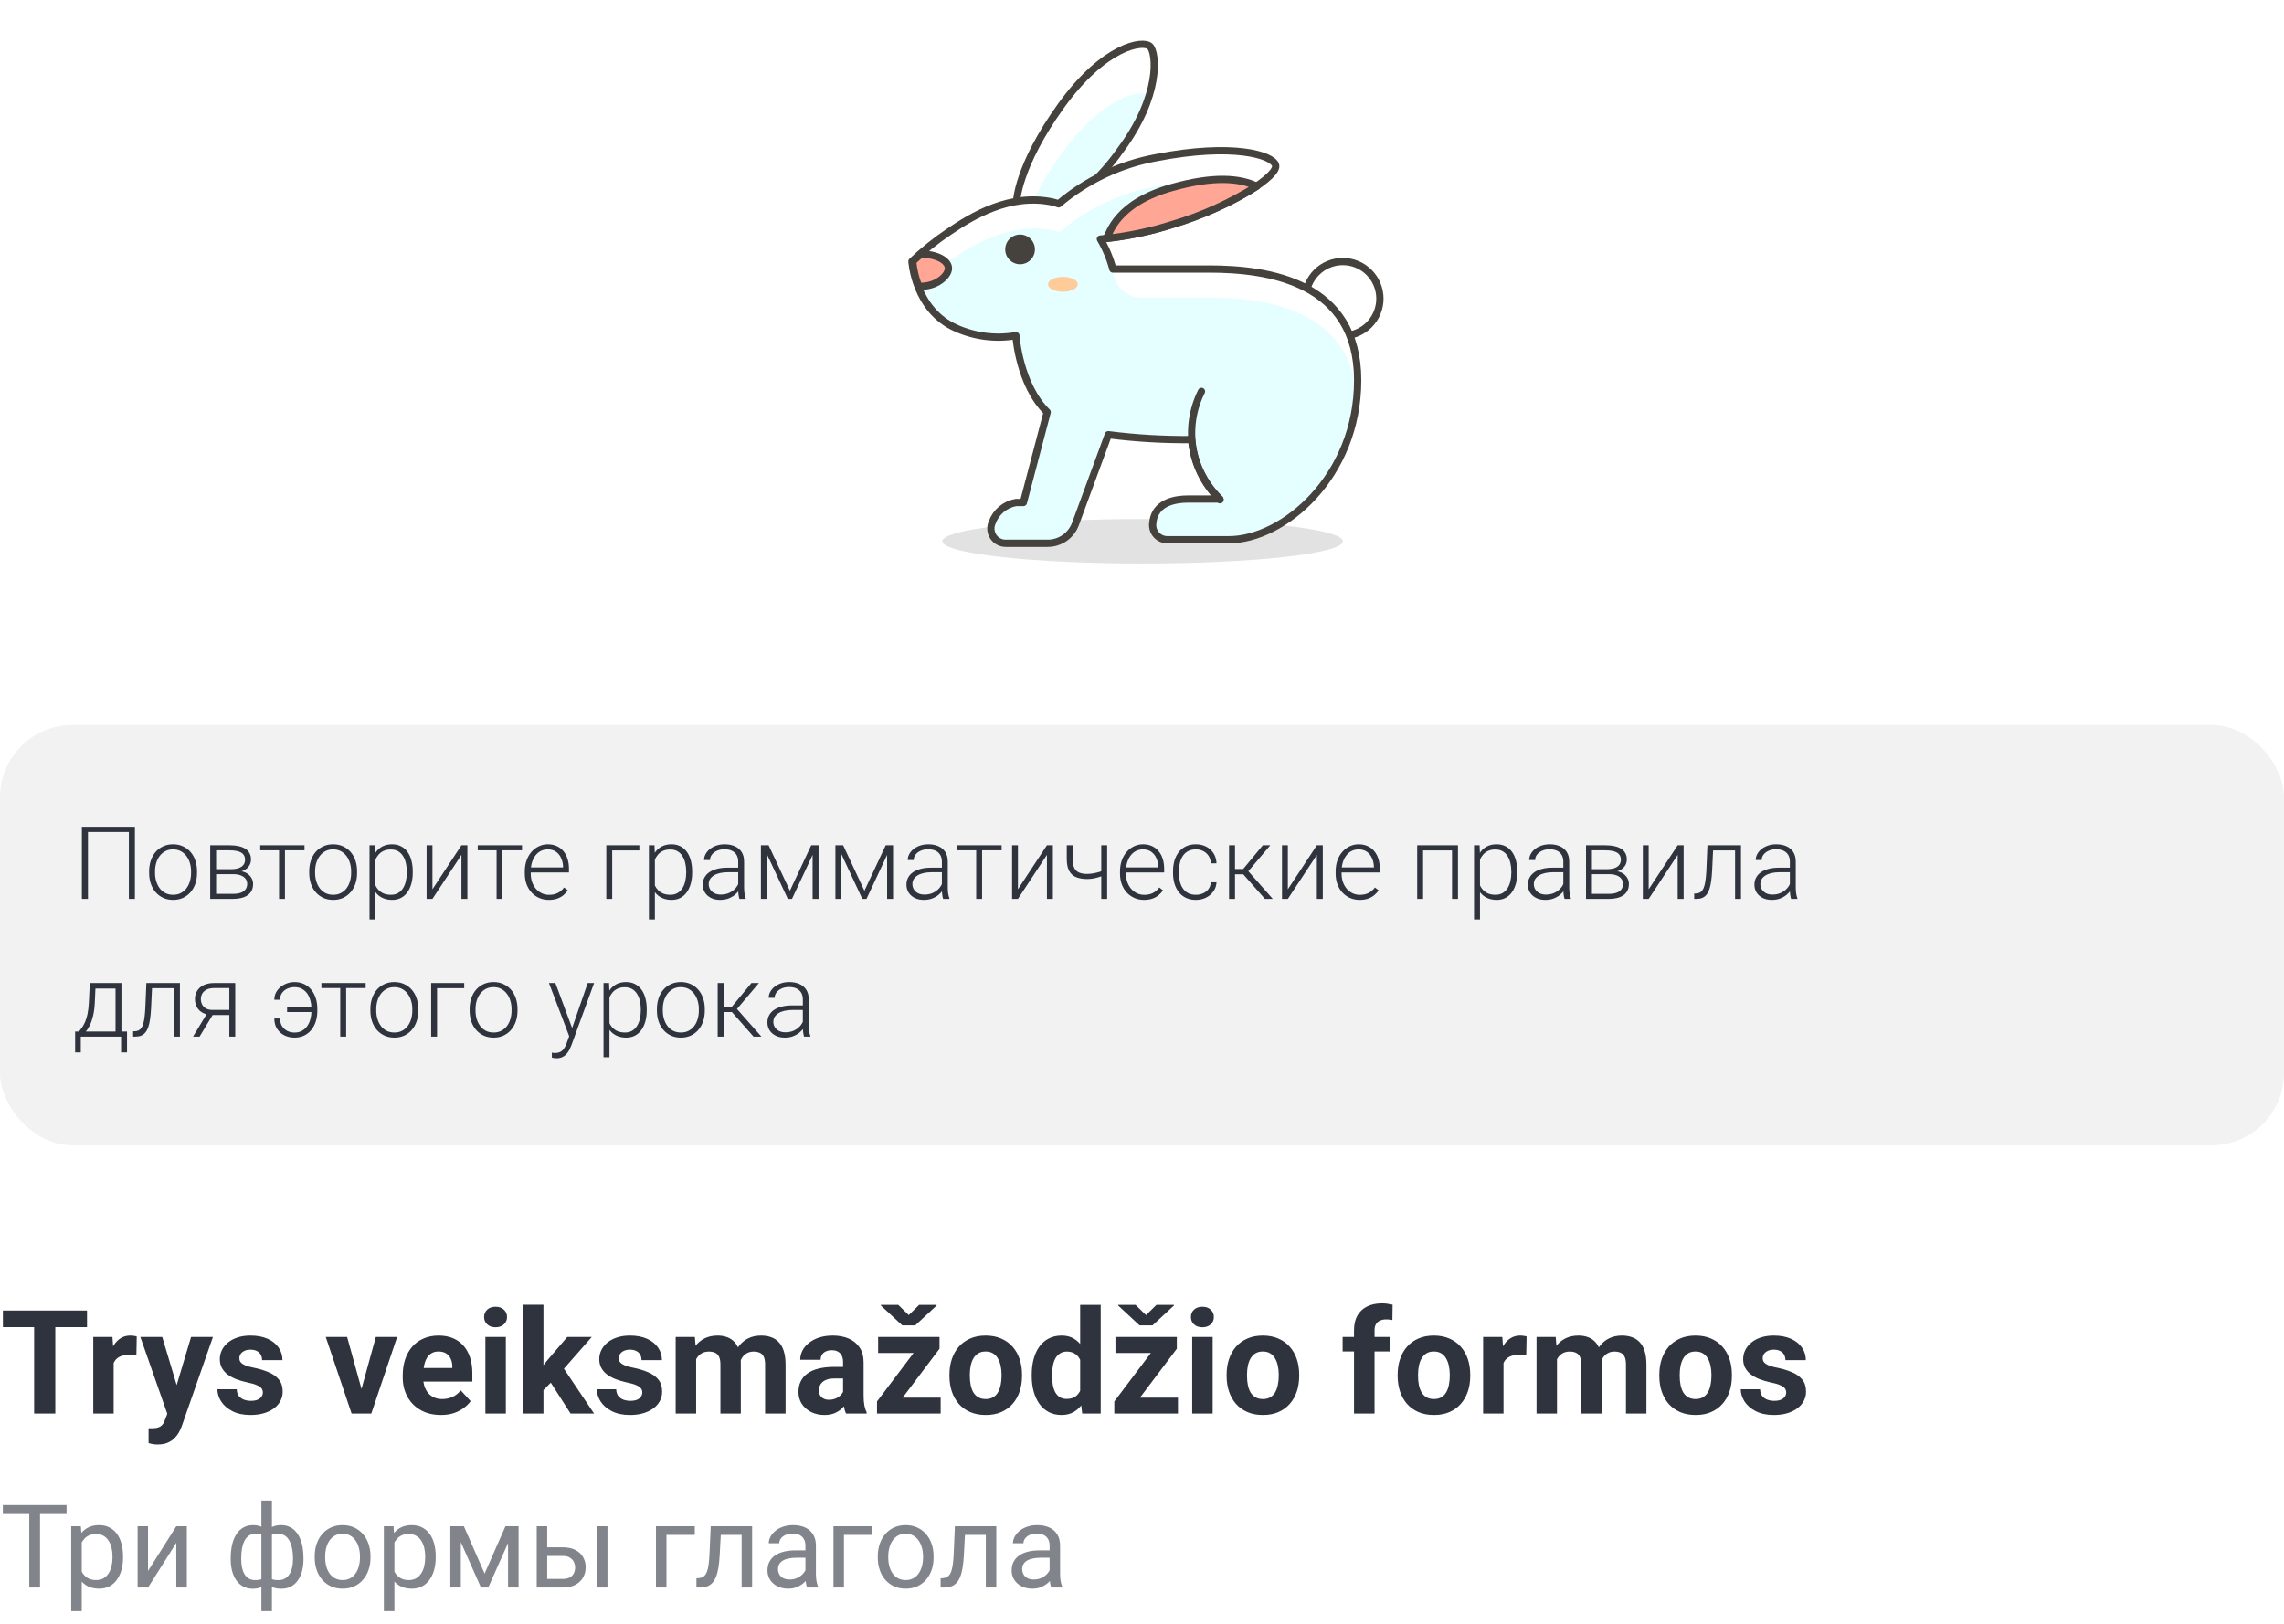 <?xml version="1.0" encoding="UTF-8"?> <svg xmlns="http://www.w3.org/2000/svg" width="315" height="224" viewBox="0 0 315 224" fill="none"> <rect width="315" height="224" fill="white"></rect> <path opacity="0.15" d="M129.953 74.666C129.953 75.48 132.864 76.26 138.045 76.836C143.226 77.411 150.254 77.734 157.581 77.734C164.909 77.734 171.936 77.411 177.117 76.836C182.299 76.26 185.209 75.48 185.209 74.666C185.209 73.853 182.299 73.072 177.117 72.497C171.936 71.922 164.909 71.598 157.581 71.598C150.254 71.598 143.226 71.922 138.045 72.497C132.864 73.072 129.953 73.853 129.953 74.666Z" fill="#45413C"></path> <path d="M140.191 27.892C140.191 27.892 140.306 22.97 146.327 14.603C152.348 6.236 157.697 5.514 158.599 6.4C159.502 7.286 160.141 13.176 154.514 20.723C151.846 24.529 148.345 27.677 144.277 29.927L140.191 27.892Z" fill="#E5FEFF"></path> <path d="M146.327 21.313C152.201 13.11 157.451 12.273 158.517 13.11C159.616 9.501 159.157 7.007 158.599 6.449C157.697 5.547 152.332 6.187 146.327 14.652C140.323 23.118 140.191 27.941 140.191 27.941L141.947 28.827C143.156 26.184 144.623 23.667 146.327 21.313Z" fill="white"></path> <path d="M140.191 27.892C140.191 27.892 140.306 22.97 146.327 14.603C152.348 6.236 157.697 5.514 158.599 6.4C159.502 7.286 160.141 13.176 154.514 20.723C151.846 24.529 148.345 27.677 144.277 29.927L140.191 27.892Z" stroke="#45413C" stroke-linecap="round" stroke-linejoin="round"></path> <path d="M180.074 41.198C180.074 42.555 180.614 43.857 181.573 44.817C182.533 45.777 183.835 46.316 185.193 46.316C186.551 46.316 187.853 45.777 188.812 44.817C189.772 43.857 190.312 42.555 190.312 41.198C190.312 39.84 189.772 38.538 188.812 37.578C187.853 36.618 186.551 36.079 185.193 36.079C183.835 36.079 182.533 36.618 181.573 37.578C180.614 38.538 180.074 39.84 180.074 41.198Z" fill="white" stroke="#45413C" stroke-linecap="round" stroke-linejoin="round"></path> <path d="M187.244 52.452C187.244 38.901 174.972 37.112 166.785 37.112H153.48C153.097 35.662 152.518 34.271 151.757 32.978C155.102 32.678 158.404 32.007 161.601 30.977C170.296 28.286 176.366 24.184 175.923 22.773C175.48 21.363 170.034 19.705 159.517 21.74C154.529 22.645 149.867 24.846 145.998 28.122C145.736 28.023 145.467 27.941 145.195 27.876C139.321 26.613 134.071 29.795 130.872 31.977C129.058 33.192 127.351 34.559 125.77 36.062C125.77 36.062 126.18 42.789 131.905 45.283C134.479 46.425 137.334 46.778 140.109 46.3C140.109 46.3 140.552 53.059 144.423 56.849L141.142 69.318H140.125C139.385 69.446 138.693 69.766 138.116 70.247C137.54 70.728 137.101 71.353 136.844 72.058C136.7 72.37 136.637 72.713 136.661 73.055C136.686 73.398 136.796 73.729 136.983 74.017C137.17 74.305 137.426 74.542 137.729 74.704C138.032 74.866 138.371 74.949 138.714 74.945H144.489C145.326 74.946 146.143 74.691 146.829 74.212C147.516 73.734 148.039 73.056 148.328 72.271L152.856 59.966C156.664 60.454 160.502 60.679 164.341 60.639C164.624 63.751 166.009 66.66 168.245 68.842H163.914C160.124 68.842 159.123 70.63 158.992 72.123C158.947 72.412 158.965 72.707 159.045 72.988C159.125 73.269 159.265 73.529 159.455 73.75C159.646 73.972 159.882 74.149 160.147 74.271C160.413 74.392 160.702 74.454 160.994 74.453H169.492C176.99 74.453 187.244 65.758 187.244 52.452Z" fill="#E5FEFF"></path> <path d="M153.48 37.112C153.485 38.156 153.901 39.154 154.639 39.892C155.376 40.63 156.375 41.046 157.418 41.05H166.786C174.612 41.05 186.162 42.691 187.146 54.733C187.146 53.995 187.245 53.24 187.245 52.452C187.245 38.901 174.973 37.112 166.786 37.112H153.48Z" fill="white"></path> <path d="M130.971 35.931C134.17 33.766 139.453 30.567 145.294 31.797C145.566 31.856 145.835 31.933 146.098 32.027C149.964 28.751 154.628 26.555 159.616 25.661C166.54 24.299 171.265 24.578 173.808 25.317C175.334 24.217 176.137 23.282 175.99 22.741C175.612 21.33 170.1 19.673 159.584 21.707C154.596 22.612 149.934 24.813 146.065 28.089C145.802 27.99 145.534 27.908 145.261 27.843C139.387 26.58 134.137 29.763 130.938 31.945C129.125 33.159 127.418 34.526 125.836 36.03C125.944 37.152 126.198 38.255 126.591 39.311C127.983 38.099 129.445 36.97 130.971 35.931Z" fill="white"></path> <path d="M187.244 52.452C187.244 38.901 174.972 37.112 166.785 37.112H153.48C153.097 35.662 152.518 34.271 151.757 32.978C155.102 32.678 158.404 32.007 161.601 30.977C170.296 28.286 176.366 24.184 175.923 22.773C175.48 21.363 170.034 19.705 159.517 21.74C154.529 22.645 149.867 24.846 145.998 28.122C145.736 28.023 145.467 27.941 145.195 27.876C139.321 26.613 134.071 29.795 130.872 31.977C129.058 33.192 127.351 34.559 125.77 36.062C125.77 36.062 126.18 42.789 131.905 45.283C134.479 46.425 137.334 46.778 140.109 46.3C140.109 46.3 140.552 53.059 144.423 56.849L141.142 69.318H140.125C139.385 69.446 138.693 69.766 138.116 70.247C137.54 70.728 137.101 71.353 136.844 72.058C136.7 72.37 136.637 72.713 136.661 73.055C136.686 73.398 136.796 73.729 136.983 74.017C137.17 74.305 137.426 74.542 137.729 74.704C138.032 74.866 138.371 74.949 138.714 74.945H144.489C145.326 74.946 146.143 74.691 146.829 74.212C147.516 73.734 148.039 73.056 148.328 72.271L152.856 59.966C156.664 60.454 160.502 60.679 164.341 60.639C164.624 63.751 166.009 66.66 168.245 68.842H163.914C160.124 68.842 159.123 70.63 158.992 72.123C158.947 72.412 158.965 72.707 159.045 72.988C159.125 73.269 159.265 73.529 159.455 73.75C159.646 73.972 159.882 74.149 160.147 74.271C160.413 74.392 160.702 74.454 160.994 74.453H169.492C176.99 74.453 187.244 65.758 187.244 52.452Z" stroke="#45413C" stroke-linecap="round" stroke-linejoin="round"></path> <path d="M168.263 68.941C166.297 67.049 164.988 64.578 164.527 61.888C164.067 59.199 164.479 56.433 165.704 53.995" stroke="#45413C" stroke-linecap="round" stroke-linejoin="round"></path> <path d="M152.578 32.896C155.664 32.559 158.709 31.916 161.667 30.977C165.781 29.763 169.706 27.985 173.332 25.694C170.953 24.545 167.344 24.266 161.667 25.858C153.907 28.023 153.07 32.191 152.578 32.896Z" fill="#FFA694" stroke="#45413C" stroke-linecap="round" stroke-linejoin="round"></path> <path d="M142.734 34.389C142.738 34.796 142.62 35.195 142.396 35.535C142.171 35.874 141.851 36.14 141.476 36.297C141.101 36.454 140.687 36.496 140.288 36.418C139.888 36.339 139.521 36.143 139.233 35.856C138.946 35.568 138.75 35.201 138.671 34.802C138.593 34.402 138.635 33.989 138.792 33.613C138.949 33.238 139.215 32.918 139.554 32.694C139.894 32.469 140.293 32.352 140.7 32.355C141.238 32.359 141.753 32.575 142.134 32.955C142.514 33.336 142.73 33.851 142.734 34.389Z" fill="#45413C"></path> <path d="M144.539 39.212C144.539 39.787 145.458 40.246 146.59 40.246C147.722 40.246 148.641 39.787 148.641 39.212C148.641 38.638 147.722 38.195 146.59 38.195C145.458 38.195 144.539 38.655 144.539 39.212Z" fill="#FFCC99"></path> <path d="M130.807 37.014C130.807 35.931 129.167 35.062 127.001 35.045C126.279 35.669 125.869 36.079 125.869 36.079C125.984 37.249 126.26 38.397 126.689 39.492C129.118 39.623 130.807 38.048 130.807 37.014Z" fill="#FFA694" stroke="#45413C" stroke-linecap="round" stroke-linejoin="round"></path> <rect y="100" width="315" height="58" rx="10" fill="#F2F2F2"></rect> <path d="M18.606 114.047V124H17.773V114.771H12.133V124H11.292V114.047H18.606ZM20.569 120.418V120.192C20.569 119.655 20.647 119.158 20.802 118.702C20.956 118.246 21.178 117.852 21.465 117.52C21.756 117.187 22.105 116.929 22.511 116.747C22.916 116.56 23.367 116.467 23.864 116.467C24.365 116.467 24.819 116.56 25.224 116.747C25.63 116.929 25.979 117.187 26.27 117.52C26.562 117.852 26.785 118.246 26.94 118.702C27.095 119.158 27.173 119.655 27.173 120.192V120.418C27.173 120.956 27.095 121.452 26.94 121.908C26.785 122.359 26.562 122.751 26.27 123.084C25.983 123.417 25.637 123.676 25.231 123.863C24.826 124.046 24.375 124.137 23.878 124.137C23.377 124.137 22.923 124.046 22.517 123.863C22.112 123.676 21.763 123.417 21.471 123.084C21.18 122.751 20.956 122.359 20.802 121.908C20.647 121.452 20.569 120.956 20.569 120.418ZM21.383 120.192V120.418C21.383 120.824 21.437 121.209 21.547 121.573C21.656 121.933 21.816 122.255 22.025 122.537C22.235 122.815 22.495 123.034 22.805 123.193C23.114 123.353 23.472 123.433 23.878 123.433C24.279 123.433 24.632 123.353 24.937 123.193C25.247 123.034 25.507 122.815 25.717 122.537C25.926 122.255 26.084 121.933 26.188 121.573C26.298 121.209 26.352 120.824 26.352 120.418V120.192C26.352 119.791 26.298 119.411 26.188 119.051C26.084 118.691 25.924 118.369 25.71 118.087C25.5 117.804 25.24 117.581 24.93 117.417C24.621 117.253 24.265 117.171 23.864 117.171C23.463 117.171 23.108 117.253 22.798 117.417C22.492 117.581 22.233 117.804 22.018 118.087C21.809 118.369 21.649 118.691 21.54 119.051C21.435 119.411 21.383 119.791 21.383 120.192ZM32.171 120.589H29.573L29.559 119.905H31.774C32.221 119.905 32.592 119.857 32.888 119.762C33.189 119.661 33.415 119.513 33.565 119.317C33.72 119.121 33.797 118.88 33.797 118.593C33.797 118.374 33.752 118.183 33.661 118.019C33.574 117.854 33.442 117.72 33.264 117.615C33.091 117.51 32.872 117.433 32.608 117.383C32.348 117.328 32.045 117.301 31.699 117.301H29.805V124H28.992V116.604H31.699C32.15 116.604 32.553 116.645 32.909 116.727C33.269 116.804 33.577 116.923 33.832 117.082C34.087 117.242 34.281 117.447 34.413 117.697C34.55 117.943 34.618 118.235 34.618 118.572C34.618 118.8 34.575 119.014 34.488 119.215C34.401 119.411 34.274 119.589 34.105 119.748C33.941 119.903 33.738 120.031 33.497 120.131C33.255 120.227 32.977 120.286 32.663 120.309L32.171 120.589ZM32.171 124H29.32L29.634 123.303H32.171C32.581 123.303 32.929 123.25 33.217 123.146C33.504 123.041 33.72 122.886 33.866 122.681C34.016 122.476 34.092 122.227 34.092 121.936C34.092 121.662 34.016 121.425 33.866 121.225C33.72 121.024 33.504 120.869 33.217 120.76C32.929 120.646 32.581 120.589 32.171 120.589H30.284L30.297 119.905H32.724L33.073 120.165C33.447 120.197 33.77 120.297 34.044 120.466C34.317 120.634 34.529 120.849 34.679 121.108C34.83 121.364 34.905 121.644 34.905 121.949C34.905 122.286 34.841 122.585 34.714 122.845C34.586 123.1 34.401 123.314 34.16 123.487C33.923 123.656 33.636 123.784 33.298 123.87C32.961 123.957 32.585 124 32.171 124ZM39.301 116.604V124H38.488V116.604H39.301ZM41.995 116.604V117.301H35.89V116.604H41.995ZM42.645 120.418V120.192C42.645 119.655 42.722 119.158 42.877 118.702C43.032 118.246 43.253 117.852 43.54 117.52C43.832 117.187 44.181 116.929 44.586 116.747C44.992 116.56 45.443 116.467 45.94 116.467C46.441 116.467 46.895 116.56 47.3 116.747C47.706 116.929 48.054 117.187 48.346 117.52C48.638 117.852 48.861 118.246 49.016 118.702C49.171 119.158 49.248 119.655 49.248 120.192V120.418C49.248 120.956 49.171 121.452 49.016 121.908C48.861 122.359 48.638 122.751 48.346 123.084C48.059 123.417 47.713 123.676 47.307 123.863C46.901 124.046 46.45 124.137 45.953 124.137C45.452 124.137 44.999 124.046 44.593 123.863C44.188 123.676 43.839 123.417 43.547 123.084C43.256 122.751 43.032 122.359 42.877 121.908C42.722 121.452 42.645 120.956 42.645 120.418ZM43.458 120.192V120.418C43.458 120.824 43.513 121.209 43.622 121.573C43.732 121.933 43.891 122.255 44.101 122.537C44.311 122.815 44.57 123.034 44.88 123.193C45.19 123.353 45.548 123.433 45.953 123.433C46.355 123.433 46.708 123.353 47.013 123.193C47.323 123.034 47.583 122.815 47.792 122.537C48.002 122.255 48.159 121.933 48.264 121.573C48.373 121.209 48.428 120.824 48.428 120.418V120.192C48.428 119.791 48.373 119.411 48.264 119.051C48.159 118.691 48 118.369 47.785 118.087C47.576 117.804 47.316 117.581 47.006 117.417C46.696 117.253 46.341 117.171 45.94 117.171C45.539 117.171 45.183 117.253 44.873 117.417C44.568 117.581 44.308 117.804 44.094 118.087C43.885 118.369 43.725 118.691 43.616 119.051C43.511 119.411 43.458 119.791 43.458 120.192ZM51.785 118.025V126.844H50.965V116.604H51.731L51.785 118.025ZM56.926 120.233V120.377C56.926 120.928 56.862 121.434 56.735 121.895C56.607 122.355 56.422 122.754 56.181 123.091C55.944 123.424 55.65 123.681 55.299 123.863C54.948 124.046 54.549 124.137 54.103 124.137C53.661 124.137 53.267 124.068 52.92 123.932C52.574 123.795 52.275 123.601 52.025 123.351C51.779 123.095 51.58 122.799 51.43 122.462C51.284 122.12 51.181 121.746 51.122 121.341V119.447C51.191 119.001 51.302 118.595 51.457 118.23C51.612 117.866 51.81 117.551 52.052 117.287C52.298 117.023 52.59 116.82 52.927 116.679C53.264 116.537 53.649 116.467 54.082 116.467C54.533 116.467 54.934 116.556 55.285 116.733C55.641 116.907 55.939 117.16 56.181 117.492C56.427 117.82 56.611 118.217 56.735 118.682C56.862 119.142 56.926 119.659 56.926 120.233ZM56.106 120.377V120.233C56.106 119.8 56.06 119.399 55.969 119.03C55.882 118.661 55.748 118.34 55.566 118.066C55.388 117.788 55.16 117.572 54.882 117.417C54.609 117.262 54.283 117.185 53.904 117.185C53.513 117.185 53.178 117.251 52.9 117.383C52.626 117.51 52.398 117.681 52.216 117.896C52.034 118.105 51.89 118.335 51.785 118.586C51.681 118.837 51.603 119.083 51.553 119.324V121.505C51.639 121.851 51.779 122.173 51.97 122.469C52.161 122.76 52.416 122.995 52.736 123.173C53.059 123.346 53.453 123.433 53.918 123.433C54.292 123.433 54.615 123.355 54.889 123.2C55.162 123.045 55.388 122.829 55.566 122.551C55.748 122.273 55.882 121.949 55.969 121.58C56.06 121.211 56.106 120.81 56.106 120.377ZM59.641 122.674L63.64 116.604H64.46V124H63.64V117.93L59.641 124H58.834V116.604H59.641V122.674ZM69.301 116.604V124H68.487V116.604H69.301ZM71.994 116.604V117.301H65.889V116.604H71.994ZM75.693 124.137C75.21 124.137 74.766 124.048 74.36 123.87C73.959 123.692 73.608 123.442 73.307 123.118C73.011 122.795 72.781 122.412 72.617 121.97C72.457 121.523 72.378 121.035 72.378 120.507V120.213C72.378 119.643 72.462 119.128 72.631 118.668C72.799 118.208 73.032 117.813 73.328 117.485C73.624 117.157 73.961 116.907 74.34 116.733C74.722 116.556 75.123 116.467 75.543 116.467C76.012 116.467 76.429 116.551 76.794 116.72C77.158 116.884 77.464 117.118 77.71 117.424C77.96 117.725 78.15 118.082 78.277 118.497C78.405 118.907 78.469 119.361 78.469 119.857V120.356H72.87V119.659H77.655V119.563C77.646 119.149 77.562 118.761 77.402 118.401C77.247 118.037 77.015 117.741 76.705 117.513C76.395 117.285 76.007 117.171 75.543 117.171C75.196 117.171 74.877 117.244 74.586 117.39C74.299 117.535 74.05 117.745 73.841 118.019C73.635 118.287 73.476 118.609 73.362 118.982C73.253 119.352 73.198 119.762 73.198 120.213V120.507C73.198 120.917 73.257 121.3 73.376 121.655C73.499 122.006 73.672 122.316 73.895 122.585C74.123 122.854 74.392 123.063 74.702 123.214C75.012 123.364 75.354 123.439 75.727 123.439C76.165 123.439 76.552 123.36 76.889 123.2C77.227 123.036 77.53 122.779 77.799 122.428L78.311 122.824C78.152 123.061 77.951 123.28 77.71 123.48C77.473 123.681 77.188 123.84 76.855 123.959C76.522 124.077 76.135 124.137 75.693 124.137ZM88.177 116.604V117.314H84.431V124H83.618V116.604H88.177ZM90.318 118.025V126.844H89.497V116.604H90.263L90.318 118.025ZM95.458 120.233V120.377C95.458 120.928 95.394 121.434 95.267 121.895C95.139 122.355 94.955 122.754 94.713 123.091C94.476 123.424 94.182 123.681 93.831 123.863C93.48 124.046 93.082 124.137 92.635 124.137C92.193 124.137 91.799 124.068 91.452 123.932C91.106 123.795 90.808 123.601 90.557 123.351C90.311 123.095 90.112 122.799 89.962 122.462C89.816 122.12 89.714 121.746 89.654 121.341V119.447C89.723 119.001 89.835 118.595 89.99 118.23C90.144 117.866 90.343 117.551 90.584 117.287C90.83 117.023 91.122 116.82 91.459 116.679C91.796 116.537 92.182 116.467 92.615 116.467C93.066 116.467 93.467 116.556 93.818 116.733C94.173 116.907 94.472 117.16 94.713 117.492C94.959 117.82 95.144 118.217 95.267 118.682C95.394 119.142 95.458 119.659 95.458 120.233ZM94.638 120.377V120.233C94.638 119.8 94.592 119.399 94.501 119.03C94.415 118.661 94.28 118.34 94.098 118.066C93.92 117.788 93.692 117.572 93.414 117.417C93.141 117.262 92.815 117.185 92.437 117.185C92.045 117.185 91.71 117.251 91.432 117.383C91.158 117.51 90.931 117.681 90.748 117.896C90.566 118.105 90.422 118.335 90.318 118.586C90.213 118.837 90.135 119.083 90.085 119.324V121.505C90.172 121.851 90.311 122.173 90.502 122.469C90.694 122.76 90.949 122.995 91.268 123.173C91.591 123.346 91.986 123.433 92.45 123.433C92.824 123.433 93.148 123.355 93.421 123.2C93.695 123.045 93.92 122.829 94.098 122.551C94.28 122.273 94.415 121.949 94.501 121.58C94.592 121.211 94.638 120.81 94.638 120.377ZM101.81 122.674V118.859C101.81 118.508 101.737 118.205 101.591 117.95C101.445 117.695 101.231 117.499 100.948 117.362C100.666 117.226 100.317 117.157 99.902 117.157C99.52 117.157 99.178 117.226 98.877 117.362C98.581 117.494 98.346 117.674 98.173 117.902C98.004 118.126 97.92 118.374 97.92 118.647L97.1 118.641C97.1 118.363 97.168 118.094 97.305 117.834C97.442 117.574 97.635 117.342 97.886 117.137C98.136 116.932 98.435 116.77 98.781 116.651C99.132 116.528 99.517 116.467 99.937 116.467C100.465 116.467 100.93 116.556 101.331 116.733C101.737 116.911 102.053 117.178 102.281 117.533C102.509 117.889 102.623 118.335 102.623 118.873V122.448C102.623 122.703 102.641 122.968 102.678 123.241C102.719 123.515 102.776 123.74 102.849 123.918V124H101.981C101.926 123.836 101.883 123.631 101.851 123.385C101.823 123.134 101.81 122.897 101.81 122.674ZM102.001 119.693L102.015 120.322H100.408C99.989 120.322 99.613 120.361 99.28 120.438C98.952 120.511 98.674 120.621 98.446 120.767C98.219 120.908 98.043 121.079 97.92 121.279C97.802 121.48 97.742 121.708 97.742 121.963C97.742 122.227 97.808 122.469 97.941 122.688C98.077 122.906 98.269 123.082 98.515 123.214C98.765 123.341 99.062 123.405 99.403 123.405C99.859 123.405 100.26 123.321 100.607 123.152C100.957 122.984 101.247 122.763 101.475 122.489C101.703 122.216 101.855 121.917 101.933 121.594L102.288 122.065C102.229 122.293 102.12 122.528 101.96 122.77C101.805 123.007 101.602 123.23 101.352 123.439C101.101 123.645 100.805 123.813 100.463 123.945C100.126 124.073 99.743 124.137 99.314 124.137C98.832 124.137 98.41 124.046 98.05 123.863C97.694 123.681 97.416 123.433 97.216 123.118C97.02 122.799 96.922 122.439 96.922 122.038C96.922 121.674 96.999 121.348 97.154 121.061C97.309 120.769 97.533 120.523 97.824 120.322C98.121 120.117 98.476 119.962 98.891 119.857C99.31 119.748 99.779 119.693 100.299 119.693H102.001ZM108.94 122.879L111.88 116.604H112.693L109.227 124H108.653L105.194 116.604H106.008L108.94 122.879ZM105.755 116.604V124H104.941V116.604H105.755ZM112.071 124V116.604H112.892V124H112.071ZM119.216 122.879L122.155 116.604H122.969L119.503 124H118.928L115.469 116.604H116.283L119.216 122.879ZM116.03 116.604V124H115.217V116.604H116.03ZM122.346 124V116.604H123.167V124H122.346ZM129.901 122.674V118.859C129.901 118.508 129.828 118.205 129.682 117.95C129.536 117.695 129.322 117.499 129.04 117.362C128.757 117.226 128.408 117.157 127.994 117.157C127.611 117.157 127.269 117.226 126.968 117.362C126.672 117.494 126.437 117.674 126.264 117.902C126.096 118.126 126.011 118.374 126.011 118.647L125.191 118.641C125.191 118.363 125.259 118.094 125.396 117.834C125.533 117.574 125.726 117.342 125.977 117.137C126.228 116.932 126.526 116.77 126.873 116.651C127.224 116.528 127.609 116.467 128.028 116.467C128.557 116.467 129.021 116.556 129.422 116.733C129.828 116.911 130.145 117.178 130.373 117.533C130.601 117.889 130.714 118.335 130.714 118.873V122.448C130.714 122.703 130.733 122.968 130.769 123.241C130.81 123.515 130.867 123.74 130.94 123.918V124H130.072C130.017 123.836 129.974 123.631 129.942 123.385C129.915 123.134 129.901 122.897 129.901 122.674ZM130.092 119.693L130.106 120.322H128.5C128.08 120.322 127.704 120.361 127.372 120.438C127.044 120.511 126.766 120.621 126.538 120.767C126.31 120.908 126.134 121.079 126.011 121.279C125.893 121.48 125.834 121.708 125.834 121.963C125.834 122.227 125.9 122.469 126.032 122.688C126.169 122.906 126.36 123.082 126.606 123.214C126.857 123.341 127.153 123.405 127.495 123.405C127.95 123.405 128.351 123.321 128.698 123.152C129.049 122.984 129.338 122.763 129.566 122.489C129.794 122.216 129.947 121.917 130.024 121.594L130.379 122.065C130.32 122.293 130.211 122.528 130.051 122.77C129.896 123.007 129.694 123.23 129.443 123.439C129.192 123.645 128.896 123.813 128.554 123.945C128.217 124.073 127.834 124.137 127.406 124.137C126.923 124.137 126.501 124.046 126.141 123.863C125.786 123.681 125.508 123.433 125.307 123.118C125.111 122.799 125.013 122.439 125.013 122.038C125.013 121.674 125.091 121.348 125.246 121.061C125.401 120.769 125.624 120.523 125.916 120.322C126.212 120.117 126.567 119.962 126.982 119.857C127.401 119.748 127.871 119.693 128.39 119.693H130.092ZM135.446 116.604V124H134.632V116.604H135.446ZM138.139 116.604V117.301H132.035V116.604H138.139ZM140.389 122.674L144.388 116.604H145.208V124H144.388V117.93L140.389 124H139.582V116.604H140.389V122.674ZM152.694 116.604V124H151.881V116.604H152.694ZM152.414 119.96V120.664C152.205 120.764 151.963 120.86 151.69 120.951C151.421 121.042 151.136 121.118 150.835 121.177C150.539 121.231 150.243 121.259 149.946 121.259C149.336 121.259 148.818 121.17 148.395 120.992C147.975 120.814 147.659 120.523 147.444 120.117C147.23 119.707 147.123 119.16 147.123 118.477V116.597H147.937V118.477C147.937 119.001 148.01 119.415 148.155 119.721C148.301 120.021 148.522 120.236 148.818 120.363C149.115 120.491 149.491 120.555 149.946 120.555C150.261 120.546 150.573 120.514 150.883 120.459C151.193 120.4 151.48 120.327 151.744 120.24C152.013 120.149 152.236 120.056 152.414 119.96ZM157.781 124.137C157.298 124.137 156.854 124.048 156.448 123.87C156.047 123.692 155.696 123.442 155.395 123.118C155.099 122.795 154.869 122.412 154.705 121.97C154.546 121.523 154.466 121.035 154.466 120.507V120.213C154.466 119.643 154.55 119.128 154.719 118.668C154.887 118.208 155.12 117.813 155.416 117.485C155.712 117.157 156.049 116.907 156.428 116.733C156.811 116.556 157.212 116.467 157.631 116.467C158.1 116.467 158.517 116.551 158.882 116.72C159.246 116.884 159.552 117.118 159.798 117.424C160.048 117.725 160.238 118.082 160.365 118.497C160.493 118.907 160.557 119.361 160.557 119.857V120.356H154.958V119.659H159.743V119.563C159.734 119.149 159.65 118.761 159.49 118.401C159.335 118.037 159.103 117.741 158.793 117.513C158.483 117.285 158.096 117.171 157.631 117.171C157.284 117.171 156.965 117.244 156.674 117.39C156.387 117.535 156.138 117.745 155.929 118.019C155.724 118.287 155.564 118.609 155.45 118.982C155.341 119.352 155.286 119.762 155.286 120.213V120.507C155.286 120.917 155.345 121.3 155.464 121.655C155.587 122.006 155.76 122.316 155.983 122.585C156.211 122.854 156.48 123.063 156.79 123.214C157.1 123.364 157.442 123.439 157.815 123.439C158.253 123.439 158.64 123.36 158.977 123.2C159.315 123.036 159.618 122.779 159.887 122.428L160.399 122.824C160.24 123.061 160.039 123.28 159.798 123.48C159.561 123.681 159.276 123.84 158.943 123.959C158.611 124.077 158.223 124.137 157.781 124.137ZM164.932 123.433C165.279 123.433 165.602 123.369 165.903 123.241C166.208 123.109 166.459 122.915 166.655 122.66C166.856 122.4 166.97 122.084 166.997 121.71H167.776C167.753 122.179 167.61 122.599 167.346 122.968C167.086 123.332 166.744 123.619 166.32 123.829C165.901 124.034 165.438 124.137 164.932 124.137C164.417 124.137 163.962 124.043 163.565 123.856C163.173 123.67 162.845 123.41 162.581 123.077C162.317 122.74 162.116 122.348 161.979 121.901C161.847 121.45 161.781 120.965 161.781 120.445V120.158C161.781 119.639 161.847 119.156 161.979 118.709C162.116 118.258 162.317 117.866 162.581 117.533C162.845 117.196 163.173 116.934 163.565 116.747C163.957 116.56 164.411 116.467 164.926 116.467C165.454 116.467 165.928 116.574 166.347 116.788C166.771 117.002 167.109 117.305 167.359 117.697C167.614 118.089 167.753 118.554 167.776 119.092H166.997C166.974 118.695 166.869 118.354 166.682 118.066C166.496 117.779 166.249 117.558 165.944 117.403C165.639 117.248 165.299 117.171 164.926 117.171C164.506 117.171 164.149 117.253 163.852 117.417C163.556 117.576 163.315 117.798 163.128 118.08C162.945 118.358 162.811 118.677 162.724 119.037C162.638 119.393 162.595 119.766 162.595 120.158V120.445C162.595 120.842 162.636 121.22 162.718 121.58C162.804 121.936 162.939 122.252 163.121 122.53C163.308 122.808 163.549 123.029 163.846 123.193C164.146 123.353 164.509 123.433 164.932 123.433ZM170.327 116.604V124H169.506V116.604H170.327ZM175.194 116.604L171.803 120.609H170.04L169.951 119.878H171.455L174.162 116.604H175.194ZM174.456 124L171.373 120.5L171.892 119.871L175.536 124H174.456ZM177.615 122.674L181.614 116.604H182.434V124H181.614V117.93L177.615 124H176.808V116.604H177.615V122.674ZM187.521 124.137C187.038 124.137 186.593 124.048 186.188 123.87C185.787 123.692 185.436 123.442 185.135 123.118C184.839 122.795 184.609 122.412 184.445 121.97C184.285 121.523 184.205 121.035 184.205 120.507V120.213C184.205 119.643 184.29 119.128 184.458 118.668C184.627 118.208 184.859 117.813 185.156 117.485C185.452 117.157 185.789 116.907 186.167 116.733C186.55 116.556 186.951 116.467 187.37 116.467C187.84 116.467 188.257 116.551 188.621 116.72C188.986 116.884 189.291 117.118 189.537 117.424C189.788 117.725 189.977 118.082 190.105 118.497C190.232 118.907 190.296 119.361 190.296 119.857V120.356H184.698V119.659H189.483V119.563C189.474 119.149 189.389 118.761 189.23 118.401C189.075 118.037 188.842 117.741 188.533 117.513C188.223 117.285 187.835 117.171 187.37 117.171C187.024 117.171 186.705 117.244 186.413 117.39C186.126 117.535 185.878 117.745 185.668 118.019C185.463 118.287 185.304 118.609 185.19 118.982C185.08 119.352 185.026 119.762 185.026 120.213V120.507C185.026 120.917 185.085 121.3 185.203 121.655C185.326 122.006 185.5 122.316 185.723 122.585C185.951 122.854 186.22 123.063 186.53 123.214C186.839 123.364 187.181 123.439 187.555 123.439C187.992 123.439 188.38 123.36 188.717 123.2C189.054 123.036 189.357 122.779 189.626 122.428L190.139 122.824C189.979 123.061 189.779 123.28 189.537 123.48C189.3 123.681 189.016 123.84 188.683 123.959C188.35 124.077 187.963 124.137 187.521 124.137ZM200.408 116.604V117.314H196.081V116.604H200.408ZM196.266 116.604V124H195.452V116.604H196.266ZM201.078 116.604V124H200.258V116.604H201.078ZM204.114 118.025V126.844H203.294V116.604H204.059L204.114 118.025ZM209.255 120.233V120.377C209.255 120.928 209.191 121.434 209.063 121.895C208.936 122.355 208.751 122.754 208.51 123.091C208.273 123.424 207.979 123.681 207.628 123.863C207.277 124.046 206.878 124.137 206.431 124.137C205.989 124.137 205.595 124.068 205.249 123.932C204.903 123.795 204.604 123.601 204.353 123.351C204.107 123.095 203.909 122.799 203.759 122.462C203.613 122.12 203.51 121.746 203.451 121.341V119.447C203.519 119.001 203.631 118.595 203.786 118.23C203.941 117.866 204.139 117.551 204.381 117.287C204.627 117.023 204.918 116.82 205.256 116.679C205.593 116.537 205.978 116.467 206.411 116.467C206.862 116.467 207.263 116.556 207.614 116.733C207.97 116.907 208.268 117.16 208.51 117.492C208.756 117.82 208.94 118.217 209.063 118.682C209.191 119.142 209.255 119.659 209.255 120.233ZM208.434 120.377V120.233C208.434 119.8 208.389 119.399 208.298 119.03C208.211 118.661 208.077 118.34 207.894 118.066C207.717 117.788 207.489 117.572 207.211 117.417C206.937 117.262 206.612 117.185 206.233 117.185C205.841 117.185 205.506 117.251 205.228 117.383C204.955 117.51 204.727 117.681 204.545 117.896C204.362 118.105 204.219 118.335 204.114 118.586C204.009 118.837 203.932 119.083 203.882 119.324V121.505C203.968 121.851 204.107 122.173 204.299 122.469C204.49 122.76 204.745 122.995 205.064 123.173C205.388 123.346 205.782 123.433 206.247 123.433C206.621 123.433 206.944 123.355 207.218 123.2C207.491 123.045 207.717 122.829 207.894 122.551C208.077 122.273 208.211 121.949 208.298 121.58C208.389 121.211 208.434 120.81 208.434 120.377ZM215.606 122.674V118.859C215.606 118.508 215.533 118.205 215.387 117.95C215.242 117.695 215.027 117.499 214.745 117.362C214.462 117.226 214.114 117.157 213.699 117.157C213.316 117.157 212.974 117.226 212.674 117.362C212.377 117.494 212.143 117.674 211.969 117.902C211.801 118.126 211.716 118.374 211.716 118.647L210.896 118.641C210.896 118.363 210.965 118.094 211.101 117.834C211.238 117.574 211.432 117.342 211.682 117.137C211.933 116.932 212.231 116.77 212.578 116.651C212.929 116.528 213.314 116.467 213.733 116.467C214.262 116.467 214.727 116.556 215.128 116.733C215.533 116.911 215.85 117.178 216.078 117.533C216.306 117.889 216.42 118.335 216.42 118.873V122.448C216.42 122.703 216.438 122.968 216.474 123.241C216.515 123.515 216.572 123.74 216.645 123.918V124H215.777C215.722 123.836 215.679 123.631 215.647 123.385C215.62 123.134 215.606 122.897 215.606 122.674ZM215.798 119.693L215.811 120.322H214.205C213.786 120.322 213.41 120.361 213.077 120.438C212.749 120.511 212.471 120.621 212.243 120.767C212.015 120.908 211.84 121.079 211.716 121.279C211.598 121.48 211.539 121.708 211.539 121.963C211.539 122.227 211.605 122.469 211.737 122.688C211.874 122.906 212.065 123.082 212.311 123.214C212.562 123.341 212.858 123.405 213.2 123.405C213.656 123.405 214.057 123.321 214.403 123.152C214.754 122.984 215.043 122.763 215.271 122.489C215.499 122.216 215.652 121.917 215.729 121.594L216.085 122.065C216.025 122.293 215.916 122.528 215.757 122.77C215.602 123.007 215.399 123.23 215.148 123.439C214.897 123.645 214.601 123.813 214.259 123.945C213.922 124.073 213.539 124.137 213.111 124.137C212.628 124.137 212.206 124.046 211.846 123.863C211.491 123.681 211.213 123.433 211.012 123.118C210.816 122.799 210.718 122.439 210.718 122.038C210.718 121.674 210.796 121.348 210.951 121.061C211.106 120.769 211.329 120.523 211.621 120.322C211.917 120.117 212.272 119.962 212.687 119.857C213.106 119.748 213.576 119.693 214.095 119.693H215.798ZM221.917 120.589H219.319L219.305 119.905H221.52C221.967 119.905 222.338 119.857 222.634 119.762C222.935 119.661 223.161 119.513 223.311 119.317C223.466 119.121 223.543 118.88 223.543 118.593C223.543 118.374 223.498 118.183 223.407 118.019C223.32 117.854 223.188 117.72 223.01 117.615C222.837 117.51 222.618 117.433 222.354 117.383C222.094 117.328 221.791 117.301 221.445 117.301H219.551V124H218.738V116.604H221.445C221.896 116.604 222.299 116.645 222.655 116.727C223.015 116.804 223.322 116.923 223.578 117.082C223.833 117.242 224.027 117.447 224.159 117.697C224.295 117.943 224.364 118.235 224.364 118.572C224.364 118.8 224.32 119.014 224.234 119.215C224.147 119.411 224.02 119.589 223.851 119.748C223.687 119.903 223.484 120.031 223.243 120.131C223.001 120.227 222.723 120.286 222.409 120.309L221.917 120.589ZM221.917 124H219.066L219.38 123.303H221.917C222.327 123.303 222.675 123.25 222.962 123.146C223.25 123.041 223.466 122.886 223.612 122.681C223.762 122.476 223.837 122.227 223.837 121.936C223.837 121.662 223.762 121.425 223.612 121.225C223.466 121.024 223.25 120.869 222.962 120.76C222.675 120.646 222.327 120.589 221.917 120.589H220.03L220.043 119.905H222.47L222.819 120.165C223.193 120.197 223.516 120.297 223.79 120.466C224.063 120.634 224.275 120.849 224.425 121.108C224.576 121.364 224.651 121.644 224.651 121.949C224.651 122.286 224.587 122.585 224.459 122.845C224.332 123.1 224.147 123.314 223.906 123.487C223.669 123.656 223.382 123.784 223.044 123.87C222.707 123.957 222.331 124 221.917 124ZM227.379 122.674L231.378 116.604H232.199V124H231.378V117.93L227.379 124H226.573V116.604H227.379V122.674ZM239.446 116.604V117.314H235.699V116.604H239.446ZM240.109 116.604V124H239.295V116.604H240.109ZM235.481 116.604H236.294L236.13 120.069C236.103 120.63 236.057 121.127 235.993 121.56C235.934 121.993 235.852 122.364 235.747 122.674C235.642 122.979 235.508 123.23 235.344 123.426C235.184 123.622 234.991 123.768 234.763 123.863C234.535 123.954 234.268 124 233.963 124H233.655V123.262L233.908 123.255C234.104 123.246 234.275 123.205 234.421 123.132C234.571 123.059 234.699 122.943 234.804 122.783C234.913 122.624 235.002 122.414 235.071 122.154C235.143 121.895 235.2 121.578 235.241 121.204C235.287 120.826 235.321 120.382 235.344 119.871L235.481 116.604ZM246.85 122.674V118.859C246.85 118.508 246.777 118.205 246.631 117.95C246.485 117.695 246.271 117.499 245.988 117.362C245.706 117.226 245.357 117.157 244.942 117.157C244.56 117.157 244.218 117.226 243.917 117.362C243.621 117.494 243.386 117.674 243.213 117.902C243.044 118.126 242.96 118.374 242.96 118.647L242.14 118.641C242.14 118.363 242.208 118.094 242.345 117.834C242.481 117.574 242.675 117.342 242.926 117.137C243.176 116.932 243.475 116.77 243.821 116.651C244.172 116.528 244.557 116.467 244.977 116.467C245.505 116.467 245.97 116.556 246.371 116.733C246.777 116.911 247.093 117.178 247.321 117.533C247.549 117.889 247.663 118.335 247.663 118.873V122.448C247.663 122.703 247.681 122.968 247.718 123.241C247.759 123.515 247.816 123.74 247.889 123.918V124H247.021C246.966 123.836 246.923 123.631 246.891 123.385C246.863 123.134 246.85 122.897 246.85 122.674ZM247.041 119.693L247.055 120.322H245.448C245.029 120.322 244.653 120.361 244.32 120.438C243.992 120.511 243.714 120.621 243.486 120.767C243.259 120.908 243.083 121.079 242.96 121.279C242.842 121.48 242.782 121.708 242.782 121.963C242.782 122.227 242.848 122.469 242.981 122.688C243.117 122.906 243.309 123.082 243.555 123.214C243.805 123.341 244.102 123.405 244.443 123.405C244.899 123.405 245.3 123.321 245.647 123.152C245.997 122.984 246.287 122.763 246.515 122.489C246.743 122.216 246.895 121.917 246.973 121.594L247.328 122.065C247.269 122.293 247.16 122.528 247 122.77C246.845 123.007 246.642 123.23 246.392 123.439C246.141 123.645 245.845 123.813 245.503 123.945C245.166 124.073 244.783 124.137 244.355 124.137C243.871 124.137 243.45 124.046 243.09 123.863C242.734 123.681 242.456 123.433 242.256 123.118C242.06 122.799 241.962 122.439 241.962 122.038C241.962 121.674 242.039 121.348 242.194 121.061C242.349 120.769 242.573 120.523 242.864 120.322C243.161 120.117 243.516 119.962 243.931 119.857C244.35 119.748 244.819 119.693 245.339 119.693H247.041ZM12.386 135.604H13.199L13.076 138.27C13.044 138.98 12.964 139.598 12.837 140.122C12.714 140.642 12.561 141.086 12.379 141.455C12.197 141.82 11.996 142.127 11.777 142.378C11.563 142.624 11.344 142.831 11.121 143H10.677L10.69 142.303L10.896 142.296C11.028 142.136 11.164 141.956 11.306 141.756C11.451 141.551 11.591 141.3 11.723 141.004C11.855 140.708 11.969 140.339 12.065 139.896C12.16 139.454 12.224 138.912 12.256 138.27L12.386 135.604ZM12.652 135.604H16.747V143H15.934V136.369H12.652V135.604ZM10.362 142.296H17.52V145.174H16.699V143H11.142V145.174H10.362V142.296ZM24.151 135.604V136.314H20.405V135.604H24.151ZM24.814 135.604V143H24.001V135.604H24.814ZM20.186 135.604H21L20.836 139.069C20.808 139.63 20.763 140.127 20.699 140.56C20.64 140.993 20.558 141.364 20.453 141.674C20.348 141.979 20.214 142.23 20.05 142.426C19.89 142.622 19.697 142.768 19.469 142.863C19.241 142.954 18.974 143 18.669 143H18.361V142.262L18.614 142.255C18.81 142.246 18.981 142.205 19.127 142.132C19.277 142.059 19.405 141.943 19.51 141.783C19.619 141.624 19.708 141.414 19.776 141.154C19.849 140.895 19.906 140.578 19.947 140.204C19.993 139.826 20.027 139.382 20.05 138.871L20.186 135.604ZM28.671 139.609H29.573L27.522 143H26.62L28.671 139.609ZM29.539 135.604H32.444V143H31.631V136.301H29.539C29.106 136.301 28.753 136.374 28.479 136.52C28.21 136.661 28.012 136.848 27.884 137.08C27.761 137.312 27.7 137.561 27.7 137.825C27.7 138.076 27.755 138.315 27.864 138.543C27.978 138.771 28.153 138.958 28.39 139.104C28.627 139.245 28.935 139.315 29.313 139.315H31.924V140.02H29.313C28.926 140.02 28.582 139.965 28.281 139.855C27.98 139.746 27.725 139.593 27.515 139.397C27.31 139.197 27.153 138.962 27.044 138.693C26.939 138.42 26.886 138.126 26.886 137.812C26.886 137.493 26.943 137.201 27.057 136.937C27.176 136.668 27.347 136.433 27.57 136.232C27.798 136.032 28.076 135.877 28.404 135.768C28.737 135.658 29.115 135.604 29.539 135.604ZM40.608 136.171C40.284 136.171 39.97 136.235 39.664 136.362C39.364 136.49 39.115 136.684 38.919 136.943C38.723 137.199 38.625 137.522 38.625 137.914H37.832C37.832 137.431 37.965 137.007 38.229 136.643C38.498 136.273 38.844 135.986 39.268 135.781C39.692 135.572 40.138 135.467 40.608 135.467C41.105 135.467 41.549 135.56 41.941 135.747C42.333 135.934 42.663 136.196 42.932 136.533C43.205 136.866 43.413 137.258 43.554 137.709C43.695 138.156 43.766 138.639 43.766 139.158V139.445C43.766 139.965 43.695 140.45 43.554 140.901C43.413 141.348 43.205 141.74 42.932 142.077C42.663 142.41 42.333 142.67 41.941 142.856C41.553 143.043 41.111 143.137 40.615 143.137C40.104 143.137 39.637 143.032 39.213 142.822C38.794 142.608 38.459 142.305 38.208 141.913C37.958 141.517 37.832 141.045 37.832 140.498H38.625C38.625 140.908 38.717 141.259 38.899 141.551C39.081 141.838 39.323 142.059 39.623 142.214C39.924 142.364 40.255 142.439 40.615 142.439C41.016 142.439 41.362 142.357 41.654 142.193C41.95 142.029 42.194 141.808 42.385 141.53C42.577 141.248 42.718 140.929 42.809 140.573C42.905 140.213 42.953 139.837 42.953 139.445V139.158C42.953 138.762 42.905 138.386 42.809 138.03C42.718 137.67 42.577 137.351 42.385 137.073C42.194 136.795 41.95 136.576 41.654 136.417C41.362 136.253 41.013 136.171 40.608 136.171ZM43.322 138.912V139.609H39.596V138.912H43.322ZM47.739 135.604V143H46.925V135.604H47.739ZM50.432 135.604V136.301H44.327V135.604H50.432ZM51.082 139.418V139.192C51.082 138.655 51.16 138.158 51.315 137.702C51.469 137.246 51.691 136.852 51.978 136.52C52.269 136.187 52.618 135.929 53.023 135.747C53.429 135.56 53.88 135.467 54.377 135.467C54.878 135.467 55.332 135.56 55.737 135.747C56.143 135.929 56.492 136.187 56.783 136.52C57.075 136.852 57.298 137.246 57.453 137.702C57.608 138.158 57.686 138.655 57.686 139.192V139.418C57.686 139.956 57.608 140.452 57.453 140.908C57.298 141.359 57.075 141.751 56.783 142.084C56.496 142.417 56.15 142.676 55.744 142.863C55.339 143.046 54.887 143.137 54.391 143.137C53.889 143.137 53.436 143.046 53.03 142.863C52.625 142.676 52.276 142.417 51.984 142.084C51.693 141.751 51.469 141.359 51.315 140.908C51.16 140.452 51.082 139.956 51.082 139.418ZM51.895 139.192V139.418C51.895 139.824 51.95 140.209 52.06 140.573C52.169 140.933 52.328 141.255 52.538 141.537C52.748 141.815 53.008 142.034 53.317 142.193C53.627 142.353 53.985 142.433 54.391 142.433C54.792 142.433 55.145 142.353 55.45 142.193C55.76 142.034 56.02 141.815 56.23 141.537C56.439 141.255 56.596 140.933 56.701 140.573C56.811 140.209 56.865 139.824 56.865 139.418V139.192C56.865 138.791 56.811 138.411 56.701 138.051C56.596 137.691 56.437 137.369 56.223 137.087C56.013 136.804 55.753 136.581 55.443 136.417C55.133 136.253 54.778 136.171 54.377 136.171C53.976 136.171 53.62 136.253 53.311 136.417C53.005 136.581 52.745 136.804 52.531 137.087C52.322 137.369 52.162 137.691 52.053 138.051C51.948 138.411 51.895 138.791 51.895 139.192ZM64.023 135.604V136.314H60.277V143H59.464V135.604H64.023ZM64.769 139.418V139.192C64.769 138.655 64.847 138.158 65.002 137.702C65.157 137.246 65.378 136.852 65.665 136.52C65.956 136.187 66.305 135.929 66.711 135.747C67.116 135.56 67.567 135.467 68.064 135.467C68.566 135.467 69.019 135.56 69.424 135.747C69.83 135.929 70.179 136.187 70.47 136.52C70.762 136.852 70.985 137.246 71.14 137.702C71.295 138.158 71.373 138.655 71.373 139.192V139.418C71.373 139.956 71.295 140.452 71.14 140.908C70.985 141.359 70.762 141.751 70.47 142.084C70.183 142.417 69.837 142.676 69.431 142.863C69.026 143.046 68.575 143.137 68.078 143.137C67.576 143.137 67.123 143.046 66.718 142.863C66.312 142.676 65.963 142.417 65.672 142.084C65.38 141.751 65.157 141.359 65.002 140.908C64.847 140.452 64.769 139.956 64.769 139.418ZM65.583 139.192V139.418C65.583 139.824 65.637 140.209 65.747 140.573C65.856 140.933 66.016 141.255 66.225 141.537C66.435 141.815 66.695 142.034 67.005 142.193C67.314 142.353 67.672 142.433 68.078 142.433C68.479 142.433 68.832 142.353 69.137 142.193C69.447 142.034 69.707 141.815 69.917 141.537C70.126 141.255 70.284 140.933 70.388 140.573C70.498 140.209 70.552 139.824 70.552 139.418V139.192C70.552 138.791 70.498 138.411 70.388 138.051C70.284 137.691 70.124 137.369 69.91 137.087C69.7 136.804 69.441 136.581 69.131 136.417C68.821 136.253 68.465 136.171 68.064 136.171C67.663 136.171 67.308 136.253 66.998 136.417C66.692 136.581 66.433 136.804 66.219 137.087C66.009 137.369 65.849 137.691 65.74 138.051C65.635 138.411 65.583 138.791 65.583 139.192ZM78.75 142.262L81.054 135.604H81.936L78.805 144.189C78.741 144.358 78.659 144.545 78.559 144.75C78.463 144.955 78.336 145.151 78.176 145.338C78.021 145.529 77.825 145.684 77.588 145.803C77.356 145.926 77.071 145.987 76.734 145.987C76.647 145.987 76.535 145.976 76.399 145.953C76.267 145.935 76.171 145.917 76.112 145.898L76.105 145.208C76.155 145.222 76.228 145.233 76.324 145.242C76.419 145.251 76.485 145.256 76.522 145.256C76.818 145.256 77.067 145.206 77.267 145.105C77.472 145.005 77.643 144.855 77.78 144.654C77.916 144.458 78.037 144.212 78.142 143.916L78.75 142.262ZM76.597 135.604L78.956 141.954L79.174 142.809L78.579 143.144L75.708 135.604H76.597ZM84.056 137.025V145.844H83.236V135.604H84.001L84.056 137.025ZM89.197 139.233V139.377C89.197 139.928 89.133 140.434 89.005 140.895C88.877 141.355 88.693 141.754 88.451 142.091C88.214 142.424 87.921 142.681 87.57 142.863C87.219 143.046 86.82 143.137 86.373 143.137C85.931 143.137 85.537 143.068 85.191 142.932C84.844 142.795 84.546 142.601 84.295 142.351C84.049 142.095 83.851 141.799 83.7 141.462C83.555 141.12 83.452 140.746 83.393 140.341V138.447C83.461 138.001 83.573 137.595 83.728 137.23C83.883 136.866 84.081 136.551 84.323 136.287C84.569 136.023 84.86 135.82 85.198 135.679C85.535 135.537 85.92 135.467 86.353 135.467C86.804 135.467 87.205 135.556 87.556 135.733C87.911 135.907 88.21 136.16 88.451 136.492C88.698 136.82 88.882 137.217 89.005 137.682C89.133 138.142 89.197 138.659 89.197 139.233ZM88.376 139.377V139.233C88.376 138.8 88.331 138.399 88.24 138.03C88.153 137.661 88.019 137.34 87.836 137.066C87.658 136.788 87.431 136.572 87.153 136.417C86.879 136.262 86.553 136.185 86.175 136.185C85.783 136.185 85.448 136.251 85.17 136.383C84.897 136.51 84.669 136.681 84.487 136.896C84.304 137.105 84.161 137.335 84.056 137.586C83.951 137.837 83.874 138.083 83.823 138.324V140.505C83.91 140.851 84.049 141.173 84.24 141.469C84.432 141.76 84.687 141.995 85.006 142.173C85.33 142.346 85.724 142.433 86.189 142.433C86.562 142.433 86.886 142.355 87.159 142.2C87.433 142.045 87.658 141.829 87.836 141.551C88.019 141.273 88.153 140.949 88.24 140.58C88.331 140.211 88.376 139.81 88.376 139.377ZM90.599 139.418V139.192C90.599 138.655 90.676 138.158 90.831 137.702C90.986 137.246 91.207 136.852 91.494 136.52C91.786 136.187 92.135 135.929 92.54 135.747C92.946 135.56 93.397 135.467 93.894 135.467C94.395 135.467 94.848 135.56 95.254 135.747C95.66 135.929 96.008 136.187 96.3 136.52C96.591 136.852 96.815 137.246 96.97 137.702C97.125 138.158 97.202 138.655 97.202 139.192V139.418C97.202 139.956 97.125 140.452 96.97 140.908C96.815 141.359 96.591 141.751 96.3 142.084C96.013 142.417 95.666 142.676 95.261 142.863C94.855 143.046 94.404 143.137 93.907 143.137C93.406 143.137 92.953 143.046 92.547 142.863C92.141 142.676 91.793 142.417 91.501 142.084C91.209 141.751 90.986 141.359 90.831 140.908C90.676 140.452 90.599 139.956 90.599 139.418ZM91.412 139.192V139.418C91.412 139.824 91.467 140.209 91.576 140.573C91.686 140.933 91.845 141.255 92.055 141.537C92.264 141.815 92.524 142.034 92.834 142.193C93.144 142.353 93.502 142.433 93.907 142.433C94.308 142.433 94.662 142.353 94.967 142.193C95.277 142.034 95.537 141.815 95.746 141.537C95.956 141.255 96.113 140.933 96.218 140.573C96.327 140.209 96.382 139.824 96.382 139.418V139.192C96.382 138.791 96.327 138.411 96.218 138.051C96.113 137.691 95.954 137.369 95.739 137.087C95.53 136.804 95.27 136.581 94.96 136.417C94.65 136.253 94.295 136.171 93.894 136.171C93.493 136.171 93.137 136.253 92.827 136.417C92.522 136.581 92.262 136.804 92.048 137.087C91.838 137.369 91.679 137.691 91.569 138.051C91.465 138.411 91.412 138.791 91.412 139.192ZM99.801 135.604V143H98.98V135.604H99.801ZM104.668 135.604L101.277 139.609H99.514L99.425 138.878H100.929L103.636 135.604H104.668ZM103.93 143L100.847 139.5L101.366 138.871L105.01 143H103.93ZM110.725 141.674V137.859C110.725 137.508 110.652 137.205 110.507 136.95C110.361 136.695 110.147 136.499 109.864 136.362C109.581 136.226 109.233 136.157 108.818 136.157C108.435 136.157 108.094 136.226 107.793 136.362C107.497 136.494 107.262 136.674 107.089 136.902C106.92 137.126 106.836 137.374 106.836 137.647L106.015 137.641C106.015 137.363 106.084 137.094 106.22 136.834C106.357 136.574 106.551 136.342 106.802 136.137C107.052 135.932 107.351 135.77 107.697 135.651C108.048 135.528 108.433 135.467 108.852 135.467C109.381 135.467 109.846 135.556 110.247 135.733C110.652 135.911 110.969 136.178 111.197 136.533C111.425 136.889 111.539 137.335 111.539 137.873V141.448C111.539 141.703 111.557 141.968 111.594 142.241C111.635 142.515 111.691 142.74 111.764 142.918V143H110.896C110.842 142.836 110.798 142.631 110.766 142.385C110.739 142.134 110.725 141.897 110.725 141.674ZM110.917 138.693L110.93 139.322H109.324C108.905 139.322 108.529 139.361 108.196 139.438C107.868 139.511 107.59 139.621 107.362 139.767C107.134 139.908 106.959 140.079 106.836 140.279C106.717 140.48 106.658 140.708 106.658 140.963C106.658 141.227 106.724 141.469 106.856 141.688C106.993 141.906 107.184 142.082 107.43 142.214C107.681 142.341 107.977 142.405 108.319 142.405C108.775 142.405 109.176 142.321 109.522 142.152C109.873 141.984 110.163 141.763 110.39 141.489C110.618 141.216 110.771 140.917 110.848 140.594L111.204 141.065C111.145 141.293 111.035 141.528 110.876 141.77C110.721 142.007 110.518 142.23 110.267 142.439C110.017 142.645 109.72 142.813 109.379 142.945C109.041 143.073 108.659 143.137 108.23 143.137C107.747 143.137 107.326 143.046 106.966 142.863C106.61 142.681 106.332 142.433 106.132 142.118C105.936 141.799 105.838 141.439 105.838 141.038C105.838 140.674 105.915 140.348 106.07 140.061C106.225 139.769 106.448 139.523 106.74 139.322C107.036 139.117 107.392 138.962 107.806 138.857C108.226 138.748 108.695 138.693 109.215 138.693H110.917Z" fill="#2E333E"></path> <path d="M7.627 180.781V195H4.707V180.781H7.627ZM12.002 180.781V183.076H0.4V180.781H12.002ZM15.675 186.738V195H12.863V184.434H15.509L15.675 186.738ZM18.859 184.365L18.81 186.973C18.673 186.953 18.507 186.937 18.312 186.924C18.123 186.904 17.95 186.895 17.794 186.895C17.397 186.895 17.052 186.947 16.759 187.051C16.473 187.148 16.232 187.295 16.036 187.49C15.848 187.686 15.704 187.923 15.607 188.203C15.515 188.483 15.463 188.802 15.45 189.16L14.884 188.984C14.884 188.301 14.952 187.673 15.089 187.1C15.226 186.52 15.424 186.016 15.685 185.586C15.952 185.156 16.277 184.824 16.661 184.59C17.045 184.355 17.485 184.238 17.98 184.238C18.136 184.238 18.295 184.251 18.458 184.277C18.621 184.297 18.754 184.326 18.859 184.365ZM23.547 193.809L26.35 184.434H29.368L25.119 196.592C25.028 196.859 24.905 197.145 24.748 197.451C24.599 197.757 24.394 198.047 24.133 198.32C23.879 198.6 23.557 198.828 23.166 199.004C22.782 199.18 22.31 199.268 21.75 199.268C21.483 199.268 21.265 199.251 21.096 199.219C20.927 199.186 20.725 199.141 20.491 199.082V197.021C20.562 197.021 20.637 197.021 20.715 197.021C20.793 197.028 20.868 197.031 20.94 197.031C21.311 197.031 21.614 196.989 21.848 196.904C22.082 196.82 22.271 196.689 22.415 196.514C22.558 196.344 22.672 196.123 22.756 195.85L23.547 193.809ZM22.375 184.434L24.67 192.09L25.071 195.068L23.157 195.273L19.358 184.434H22.375ZM36.254 192.08C36.254 191.878 36.195 191.696 36.078 191.533C35.961 191.37 35.742 191.221 35.423 191.084C35.111 190.941 34.658 190.811 34.066 190.693C33.532 190.576 33.034 190.43 32.572 190.254C32.116 190.072 31.719 189.854 31.381 189.6C31.048 189.346 30.788 189.046 30.599 188.701C30.41 188.35 30.316 187.949 30.316 187.5C30.316 187.057 30.41 186.641 30.599 186.25C30.794 185.859 31.071 185.514 31.429 185.215C31.794 184.909 32.237 184.671 32.757 184.502C33.285 184.326 33.877 184.238 34.535 184.238C35.453 184.238 36.24 184.385 36.898 184.678C37.562 184.971 38.07 185.374 38.422 185.889C38.78 186.396 38.959 186.976 38.959 187.627H36.146C36.146 187.354 36.087 187.109 35.97 186.895C35.86 186.673 35.684 186.501 35.443 186.377C35.209 186.247 34.903 186.182 34.525 186.182C34.212 186.182 33.942 186.237 33.715 186.348C33.487 186.452 33.311 186.595 33.187 186.777C33.07 186.953 33.011 187.148 33.011 187.363C33.011 187.526 33.044 187.673 33.109 187.803C33.181 187.926 33.294 188.04 33.451 188.145C33.607 188.249 33.809 188.346 34.056 188.438C34.31 188.522 34.623 188.6 34.994 188.672C35.755 188.828 36.436 189.033 37.035 189.287C37.634 189.535 38.109 189.873 38.461 190.303C38.812 190.726 38.988 191.283 38.988 191.973C38.988 192.441 38.884 192.871 38.675 193.262C38.467 193.652 38.168 193.994 37.777 194.287C37.386 194.574 36.918 194.798 36.371 194.961C35.83 195.117 35.222 195.195 34.544 195.195C33.562 195.195 32.728 195.02 32.044 194.668C31.367 194.316 30.853 193.87 30.502 193.33C30.157 192.783 29.984 192.223 29.984 191.65H32.65C32.663 192.035 32.761 192.344 32.943 192.578C33.132 192.812 33.369 192.982 33.656 193.086C33.949 193.19 34.265 193.242 34.603 193.242C34.968 193.242 35.27 193.193 35.511 193.096C35.752 192.992 35.934 192.855 36.058 192.686C36.188 192.51 36.254 192.308 36.254 192.08ZM49.488 192.949L51.832 184.434H54.772L51.207 195H49.43L49.488 192.949ZM47.877 184.434L50.23 192.959L50.279 195H48.492L44.928 184.434H47.877ZM60.808 195.195C59.987 195.195 59.252 195.065 58.601 194.805C57.95 194.538 57.396 194.17 56.941 193.701C56.491 193.232 56.146 192.689 55.906 192.07C55.665 191.445 55.544 190.781 55.544 190.078V189.688C55.544 188.887 55.658 188.154 55.886 187.49C56.114 186.826 56.439 186.25 56.862 185.762C57.292 185.273 57.813 184.899 58.425 184.639C59.037 184.372 59.727 184.238 60.495 184.238C61.244 184.238 61.908 184.362 62.487 184.609C63.067 184.857 63.552 185.208 63.943 185.664C64.34 186.12 64.639 186.667 64.841 187.305C65.043 187.936 65.144 188.639 65.144 189.414V190.586H56.745V188.711H62.38V188.496C62.38 188.105 62.309 187.757 62.165 187.451C62.029 187.139 61.82 186.891 61.54 186.709C61.26 186.527 60.902 186.436 60.466 186.436C60.095 186.436 59.776 186.517 59.509 186.68C59.242 186.842 59.024 187.07 58.855 187.363C58.692 187.656 58.568 188.001 58.484 188.398C58.406 188.789 58.366 189.219 58.366 189.688V190.078C58.366 190.501 58.425 190.892 58.542 191.25C58.666 191.608 58.838 191.917 59.06 192.178C59.288 192.438 59.561 192.64 59.88 192.783C60.206 192.926 60.573 192.998 60.984 192.998C61.491 192.998 61.963 192.9 62.4 192.705C62.842 192.503 63.223 192.201 63.542 191.797L64.909 193.281C64.688 193.6 64.385 193.906 64.001 194.199C63.624 194.492 63.168 194.733 62.634 194.922C62.1 195.104 61.491 195.195 60.808 195.195ZM69.764 184.434V195H66.942V184.434H69.764ZM66.766 181.68C66.766 181.27 66.909 180.931 67.196 180.664C67.482 180.397 67.866 180.264 68.348 180.264C68.823 180.264 69.204 180.397 69.491 180.664C69.784 180.931 69.93 181.27 69.93 181.68C69.93 182.09 69.784 182.428 69.491 182.695C69.204 182.962 68.823 183.096 68.348 183.096C67.866 183.096 67.482 182.962 67.196 182.695C66.909 182.428 66.766 182.09 66.766 181.68ZM74.951 179.99V195H72.138V179.99H74.951ZM81.611 184.434L77.021 189.668L74.56 192.158L73.535 190.127L75.488 187.646L78.232 184.434H81.611ZM78.691 195L75.566 190.117L77.509 188.418L81.933 195H78.691ZM88.585 192.08C88.585 191.878 88.526 191.696 88.409 191.533C88.292 191.37 88.074 191.221 87.755 191.084C87.442 190.941 86.99 190.811 86.397 190.693C85.863 190.576 85.365 190.43 84.903 190.254C84.447 190.072 84.05 189.854 83.712 189.6C83.38 189.346 83.119 189.046 82.93 188.701C82.742 188.35 82.647 187.949 82.647 187.5C82.647 187.057 82.742 186.641 82.93 186.25C83.126 185.859 83.403 185.514 83.76 185.215C84.125 184.909 84.568 184.671 85.089 184.502C85.616 184.326 86.209 184.238 86.866 184.238C87.784 184.238 88.572 184.385 89.229 184.678C89.893 184.971 90.401 185.374 90.753 185.889C91.111 186.396 91.29 186.976 91.29 187.627H88.477C88.477 187.354 88.419 187.109 88.302 186.895C88.191 186.673 88.015 186.501 87.774 186.377C87.54 186.247 87.234 186.182 86.856 186.182C86.544 186.182 86.274 186.237 86.046 186.348C85.818 186.452 85.642 186.595 85.518 186.777C85.401 186.953 85.343 187.148 85.343 187.363C85.343 187.526 85.375 187.673 85.44 187.803C85.512 187.926 85.626 188.04 85.782 188.145C85.938 188.249 86.14 188.346 86.388 188.438C86.641 188.522 86.954 188.6 87.325 188.672C88.087 188.828 88.767 189.033 89.366 189.287C89.965 189.535 90.44 189.873 90.792 190.303C91.143 190.726 91.319 191.283 91.319 191.973C91.319 192.441 91.215 192.871 91.007 193.262C90.798 193.652 90.499 193.994 90.108 194.287C89.718 194.574 89.249 194.798 88.702 194.961C88.162 195.117 87.553 195.195 86.876 195.195C85.893 195.195 85.059 195.02 84.376 194.668C83.699 194.316 83.184 193.87 82.833 193.33C82.488 192.783 82.315 192.223 82.315 191.65H84.981C84.994 192.035 85.092 192.344 85.274 192.578C85.463 192.812 85.701 192.982 85.987 193.086C86.28 193.19 86.596 193.242 86.934 193.242C87.299 193.242 87.602 193.193 87.843 193.096C88.084 192.992 88.266 192.855 88.389 192.686C88.52 192.51 88.585 192.308 88.585 192.08ZM96.008 186.621V195H93.186V184.434H95.832L96.008 186.621ZM95.617 189.346H94.836C94.836 188.61 94.924 187.933 95.1 187.314C95.282 186.689 95.546 186.149 95.891 185.693C96.242 185.231 96.675 184.873 97.189 184.619C97.704 184.365 98.299 184.238 98.977 184.238C99.445 184.238 99.875 184.31 100.266 184.453C100.656 184.59 100.992 184.808 101.271 185.107C101.558 185.4 101.779 185.785 101.936 186.26C102.092 186.729 102.17 187.292 102.17 187.949V195H99.357V188.262C99.357 187.78 99.292 187.409 99.162 187.148C99.032 186.888 98.846 186.706 98.606 186.602C98.371 186.497 98.088 186.445 97.756 186.445C97.391 186.445 97.072 186.52 96.799 186.67C96.532 186.82 96.311 187.028 96.135 187.295C95.959 187.555 95.829 187.861 95.744 188.213C95.659 188.564 95.617 188.942 95.617 189.346ZM101.906 189.023L100.9 189.15C100.9 188.46 100.985 187.819 101.154 187.227C101.33 186.634 101.587 186.113 101.926 185.664C102.271 185.215 102.697 184.867 103.205 184.619C103.713 184.365 104.299 184.238 104.963 184.238C105.471 184.238 105.933 184.313 106.35 184.463C106.766 184.606 107.121 184.837 107.414 185.156C107.714 185.469 107.941 185.879 108.098 186.387C108.26 186.895 108.342 187.516 108.342 188.252V195H105.52V188.252C105.52 187.764 105.454 187.393 105.324 187.139C105.201 186.878 105.018 186.699 104.777 186.602C104.543 186.497 104.263 186.445 103.938 186.445C103.599 186.445 103.303 186.514 103.049 186.65C102.795 186.781 102.583 186.963 102.414 187.197C102.245 187.432 102.118 187.705 102.033 188.018C101.949 188.324 101.906 188.659 101.906 189.023ZM116.273 192.617V187.91C116.273 187.572 116.217 187.282 116.107 187.041C115.996 186.794 115.823 186.602 115.589 186.465C115.361 186.328 115.065 186.26 114.7 186.26C114.388 186.26 114.118 186.315 113.89 186.426C113.662 186.53 113.486 186.683 113.363 186.885C113.239 187.08 113.177 187.311 113.177 187.578H110.364C110.364 187.129 110.469 186.702 110.677 186.299C110.885 185.895 111.188 185.54 111.585 185.234C111.982 184.922 112.454 184.678 113.001 184.502C113.555 184.326 114.173 184.238 114.857 184.238C115.677 184.238 116.406 184.375 117.044 184.648C117.682 184.922 118.183 185.332 118.548 185.879C118.919 186.426 119.105 187.109 119.105 187.93V192.451C119.105 193.031 119.14 193.506 119.212 193.877C119.284 194.242 119.388 194.561 119.525 194.834V195H116.683C116.546 194.714 116.442 194.355 116.37 193.926C116.305 193.49 116.273 193.053 116.273 192.617ZM116.644 188.564L116.663 190.156H115.091C114.72 190.156 114.398 190.199 114.124 190.283C113.851 190.368 113.626 190.488 113.45 190.645C113.275 190.794 113.144 190.97 113.06 191.172C112.982 191.374 112.943 191.595 112.943 191.836C112.943 192.077 112.998 192.295 113.109 192.49C113.219 192.679 113.379 192.829 113.587 192.939C113.795 193.044 114.04 193.096 114.32 193.096C114.743 193.096 115.111 193.011 115.423 192.842C115.736 192.673 115.976 192.464 116.146 192.217C116.321 191.969 116.413 191.735 116.419 191.514L117.161 192.705C117.057 192.972 116.914 193.249 116.732 193.535C116.556 193.822 116.331 194.092 116.058 194.346C115.784 194.593 115.456 194.798 115.071 194.961C114.687 195.117 114.232 195.195 113.704 195.195C113.034 195.195 112.425 195.062 111.878 194.795C111.338 194.521 110.908 194.147 110.589 193.672C110.277 193.19 110.12 192.643 110.12 192.031C110.12 191.478 110.224 190.986 110.433 190.557C110.641 190.127 110.947 189.766 111.351 189.473C111.761 189.173 112.272 188.949 112.884 188.799C113.496 188.643 114.206 188.564 115.013 188.564H116.644ZM129.731 192.803V195H121.704V192.803H129.731ZM129.575 186.055L122.836 195H120.952V193.33L127.661 184.434H129.575V186.055ZM128.579 184.434V186.641H121.108V184.434H128.579ZM123.881 180L125.327 181.416L126.772 180H129.174V180.098L126.225 182.832H124.438L121.479 180.088V180H123.881ZM130.943 189.824V189.619C130.943 188.844 131.054 188.132 131.275 187.48C131.496 186.823 131.819 186.253 132.242 185.771C132.665 185.29 133.186 184.915 133.804 184.648C134.423 184.375 135.132 184.238 135.933 184.238C136.734 184.238 137.447 184.375 138.072 184.648C138.697 184.915 139.221 185.29 139.644 185.771C140.074 186.253 140.399 186.823 140.621 187.48C140.842 188.132 140.953 188.844 140.953 189.619V189.824C140.953 190.592 140.842 191.305 140.621 191.963C140.399 192.614 140.074 193.184 139.644 193.672C139.221 194.154 138.7 194.528 138.082 194.795C137.463 195.062 136.754 195.195 135.953 195.195C135.152 195.195 134.439 195.062 133.814 194.795C133.196 194.528 132.671 194.154 132.242 193.672C131.819 193.184 131.496 192.614 131.275 191.963C131.054 191.305 130.943 190.592 130.943 189.824ZM133.755 189.619V189.824C133.755 190.267 133.795 190.68 133.873 191.064C133.951 191.449 134.074 191.787 134.244 192.08C134.42 192.367 134.647 192.591 134.927 192.754C135.207 192.917 135.549 192.998 135.953 192.998C136.343 192.998 136.679 192.917 136.959 192.754C137.239 192.591 137.463 192.367 137.632 192.08C137.802 191.787 137.925 191.449 138.004 191.064C138.088 190.68 138.13 190.267 138.13 189.824V189.619C138.13 189.189 138.088 188.786 138.004 188.408C137.925 188.024 137.798 187.686 137.623 187.393C137.453 187.093 137.229 186.859 136.949 186.689C136.669 186.52 136.33 186.436 135.933 186.436C135.536 186.436 135.198 186.52 134.918 186.689C134.644 186.859 134.42 187.093 134.244 187.393C134.074 187.686 133.951 188.024 133.873 188.408C133.795 188.786 133.755 189.189 133.755 189.619ZM148.971 192.695V180H151.804V195H149.255L148.971 192.695ZM142.292 189.844V189.639C142.292 188.831 142.383 188.099 142.565 187.441C142.748 186.777 143.014 186.208 143.366 185.732C143.718 185.257 144.151 184.889 144.665 184.629C145.179 184.368 145.765 184.238 146.423 184.238C147.041 184.238 147.582 184.368 148.044 184.629C148.512 184.889 148.91 185.26 149.235 185.742C149.567 186.217 149.834 186.781 150.036 187.432C150.238 188.076 150.384 188.783 150.475 189.551V190C150.384 190.736 150.238 191.419 150.036 192.051C149.834 192.682 149.567 193.236 149.235 193.711C148.91 194.18 148.512 194.544 148.044 194.805C147.575 195.065 147.028 195.195 146.403 195.195C145.746 195.195 145.16 195.062 144.645 194.795C144.137 194.528 143.708 194.154 143.356 193.672C143.011 193.19 142.748 192.624 142.565 191.973C142.383 191.322 142.292 190.612 142.292 189.844ZM145.104 189.639V189.844C145.104 190.28 145.137 190.687 145.202 191.064C145.274 191.442 145.387 191.777 145.544 192.07C145.707 192.357 145.915 192.581 146.169 192.744C146.429 192.9 146.745 192.979 147.116 192.979C147.598 192.979 147.995 192.871 148.307 192.656C148.62 192.435 148.858 192.132 149.02 191.748C149.19 191.364 149.287 190.921 149.313 190.42V189.141C149.294 188.73 149.235 188.363 149.137 188.037C149.046 187.705 148.91 187.422 148.727 187.188C148.552 186.953 148.33 186.771 148.063 186.641C147.803 186.51 147.494 186.445 147.136 186.445C146.771 186.445 146.458 186.53 146.198 186.699C145.938 186.862 145.726 187.087 145.563 187.373C145.407 187.66 145.29 187.998 145.212 188.389C145.14 188.773 145.104 189.189 145.104 189.639ZM162.459 192.803V195H154.432V192.803H162.459ZM162.303 186.055L155.564 195H153.68V193.33L160.389 184.434H162.303V186.055ZM161.307 184.434V186.641H153.836V184.434H161.307ZM156.609 180L158.055 181.416L159.5 180H161.902V180.098L158.953 182.832H157.166L154.207 180.088V180H156.609ZM167.245 184.434V195H164.423V184.434H167.245ZM164.247 181.68C164.247 181.27 164.39 180.931 164.677 180.664C164.963 180.397 165.348 180.264 165.829 180.264C166.305 180.264 166.685 180.397 166.972 180.664C167.265 180.931 167.411 181.27 167.411 181.68C167.411 182.09 167.265 182.428 166.972 182.695C166.685 182.962 166.305 183.096 165.829 183.096C165.348 183.096 164.963 182.962 164.677 182.695C164.39 182.428 164.247 182.09 164.247 181.68ZM169.17 189.824V189.619C169.17 188.844 169.281 188.132 169.502 187.48C169.724 186.823 170.046 186.253 170.469 185.771C170.892 185.29 171.413 184.915 172.032 184.648C172.65 184.375 173.36 184.238 174.161 184.238C174.961 184.238 175.674 184.375 176.299 184.648C176.924 184.915 177.448 185.29 177.871 185.771C178.301 186.253 178.627 186.823 178.848 187.48C179.069 188.132 179.18 188.844 179.18 189.619V189.824C179.18 190.592 179.069 191.305 178.848 191.963C178.627 192.614 178.301 193.184 177.871 193.672C177.448 194.154 176.927 194.528 176.309 194.795C175.691 195.062 174.981 195.195 174.18 195.195C173.379 195.195 172.666 195.062 172.041 194.795C171.423 194.528 170.899 194.154 170.469 193.672C170.046 193.184 169.724 192.614 169.502 191.963C169.281 191.305 169.17 190.592 169.17 189.824ZM171.983 189.619V189.824C171.983 190.267 172.022 190.68 172.1 191.064C172.178 191.449 172.302 191.787 172.471 192.08C172.647 192.367 172.875 192.591 173.155 192.754C173.435 192.917 173.776 192.998 174.18 192.998C174.571 192.998 174.906 192.917 175.186 192.754C175.466 192.591 175.691 192.367 175.86 192.08C176.029 191.787 176.153 191.449 176.231 191.064C176.316 190.68 176.358 190.267 176.358 189.824V189.619C176.358 189.189 176.316 188.786 176.231 188.408C176.153 188.024 176.026 187.686 175.85 187.393C175.681 187.093 175.456 186.859 175.176 186.689C174.896 186.52 174.558 186.436 174.161 186.436C173.763 186.436 173.425 186.52 173.145 186.689C172.871 186.859 172.647 187.093 172.471 187.393C172.302 187.686 172.178 188.024 172.1 188.408C172.022 188.786 171.983 189.189 171.983 189.619ZM189.573 195H186.741V183.496C186.741 182.695 186.897 182.021 187.21 181.475C187.529 180.921 187.975 180.505 188.548 180.225C189.127 179.938 189.814 179.795 190.608 179.795C190.869 179.795 191.119 179.814 191.36 179.854C191.601 179.886 191.835 179.928 192.063 179.98L192.034 182.1C191.91 182.067 191.78 182.044 191.643 182.031C191.507 182.018 191.347 182.012 191.165 182.012C190.826 182.012 190.537 182.07 190.296 182.188C190.061 182.298 189.882 182.464 189.759 182.686C189.635 182.907 189.573 183.177 189.573 183.496V195ZM191.682 184.434V186.426H185.169V184.434H191.682ZM192.758 189.824V189.619C192.758 188.844 192.868 188.132 193.09 187.48C193.311 186.823 193.633 186.253 194.057 185.771C194.48 185.29 195.001 184.915 195.619 184.648C196.238 184.375 196.947 184.238 197.748 184.238C198.549 184.238 199.262 184.375 199.887 184.648C200.512 184.915 201.036 185.29 201.459 185.771C201.889 186.253 202.214 186.823 202.436 187.48C202.657 188.132 202.768 188.844 202.768 189.619V189.824C202.768 190.592 202.657 191.305 202.436 191.963C202.214 192.614 201.889 193.184 201.459 193.672C201.036 194.154 200.515 194.528 199.896 194.795C199.278 195.062 198.568 195.195 197.768 195.195C196.967 195.195 196.254 195.062 195.629 194.795C195.01 194.528 194.486 194.154 194.057 193.672C193.633 193.184 193.311 192.614 193.09 191.963C192.868 191.305 192.758 190.592 192.758 189.824ZM195.57 189.619V189.824C195.57 190.267 195.609 190.68 195.688 191.064C195.766 191.449 195.889 191.787 196.059 192.08C196.234 192.367 196.462 192.591 196.742 192.754C197.022 192.917 197.364 192.998 197.768 192.998C198.158 192.998 198.493 192.917 198.773 192.754C199.053 192.591 199.278 192.367 199.447 192.08C199.617 191.787 199.74 191.449 199.818 191.064C199.903 190.68 199.945 190.267 199.945 189.824V189.619C199.945 189.189 199.903 188.786 199.818 188.408C199.74 188.024 199.613 187.686 199.438 187.393C199.268 187.093 199.044 186.859 198.764 186.689C198.484 186.52 198.145 186.436 197.748 186.436C197.351 186.436 197.012 186.52 196.732 186.689C196.459 186.859 196.234 187.093 196.059 187.393C195.889 187.686 195.766 188.024 195.688 188.408C195.609 188.786 195.57 189.189 195.57 189.619ZM207.359 186.738V195H204.546V184.434H207.193L207.359 186.738ZM210.542 184.365L210.493 186.973C210.357 186.953 210.191 186.937 209.995 186.924C209.807 186.904 209.634 186.895 209.478 186.895C209.081 186.895 208.736 186.947 208.443 187.051C208.156 187.148 207.915 187.295 207.72 187.49C207.531 187.686 207.388 187.923 207.29 188.203C207.199 188.483 207.147 188.802 207.134 189.16L206.568 188.984C206.568 188.301 206.636 187.673 206.773 187.1C206.909 186.52 207.108 186.016 207.368 185.586C207.635 185.156 207.961 184.824 208.345 184.59C208.729 184.355 209.168 184.238 209.663 184.238C209.82 184.238 209.979 184.251 210.142 184.277C210.305 184.297 210.438 184.326 210.542 184.365ZM214.733 186.621V195H211.911V184.434H214.557L214.733 186.621ZM214.342 189.346H213.561C213.561 188.61 213.649 187.933 213.825 187.314C214.007 186.689 214.271 186.149 214.616 185.693C214.967 185.231 215.4 184.873 215.914 184.619C216.429 184.365 217.024 184.238 217.702 184.238C218.17 184.238 218.6 184.31 218.991 184.453C219.381 184.59 219.717 184.808 219.996 185.107C220.283 185.4 220.504 185.785 220.661 186.26C220.817 186.729 220.895 187.292 220.895 187.949V195H218.082V188.262C218.082 187.78 218.017 187.409 217.887 187.148C217.757 186.888 217.571 186.706 217.33 186.602C217.096 186.497 216.813 186.445 216.481 186.445C216.116 186.445 215.797 186.52 215.524 186.67C215.257 186.82 215.036 187.028 214.86 187.295C214.684 187.555 214.554 187.861 214.469 188.213C214.385 188.564 214.342 188.942 214.342 189.346ZM220.631 189.023L219.625 189.15C219.625 188.46 219.71 187.819 219.879 187.227C220.055 186.634 220.312 186.113 220.651 185.664C220.996 185.215 221.422 184.867 221.93 184.619C222.438 184.365 223.024 184.238 223.688 184.238C224.196 184.238 224.658 184.313 225.075 184.463C225.491 184.606 225.846 184.837 226.139 185.156C226.439 185.469 226.666 185.879 226.823 186.387C226.985 186.895 227.067 187.516 227.067 188.252V195H224.245V188.252C224.245 187.764 224.179 187.393 224.049 187.139C223.926 186.878 223.743 186.699 223.502 186.602C223.268 186.497 222.988 186.445 222.663 186.445C222.324 186.445 222.028 186.514 221.774 186.65C221.52 186.781 221.308 186.963 221.139 187.197C220.97 187.432 220.843 187.705 220.758 188.018C220.674 188.324 220.631 188.659 220.631 189.023ZM228.845 189.824V189.619C228.845 188.844 228.956 188.132 229.177 187.48C229.399 186.823 229.721 186.253 230.144 185.771C230.567 185.29 231.088 184.915 231.707 184.648C232.325 184.375 233.035 184.238 233.836 184.238C234.636 184.238 235.349 184.375 235.974 184.648C236.599 184.915 237.123 185.29 237.546 185.771C237.976 186.253 238.302 186.823 238.523 187.48C238.744 188.132 238.855 188.844 238.855 189.619V189.824C238.855 190.592 238.744 191.305 238.523 191.963C238.302 192.614 237.976 193.184 237.546 193.672C237.123 194.154 236.602 194.528 235.984 194.795C235.365 195.062 234.656 195.195 233.855 195.195C233.054 195.195 232.341 195.062 231.716 194.795C231.098 194.528 230.574 194.154 230.144 193.672C229.721 193.184 229.399 192.614 229.177 191.963C228.956 191.305 228.845 190.592 228.845 189.824ZM231.658 189.619V189.824C231.658 190.267 231.697 190.68 231.775 191.064C231.853 191.449 231.977 191.787 232.146 192.08C232.322 192.367 232.55 192.591 232.83 192.754C233.11 192.917 233.451 192.998 233.855 192.998C234.246 192.998 234.581 192.917 234.861 192.754C235.141 192.591 235.365 192.367 235.535 192.08C235.704 191.787 235.828 191.449 235.906 191.064C235.99 190.68 236.033 190.267 236.033 189.824V189.619C236.033 189.189 235.99 188.786 235.906 188.408C235.828 188.024 235.701 187.686 235.525 187.393C235.356 187.093 235.131 186.859 234.851 186.689C234.571 186.52 234.233 186.436 233.836 186.436C233.438 186.436 233.1 186.52 232.82 186.689C232.546 186.859 232.322 187.093 232.146 187.393C231.977 187.686 231.853 188.024 231.775 188.408C231.697 188.786 231.658 189.189 231.658 189.619ZM246.346 192.08C246.346 191.878 246.288 191.696 246.171 191.533C246.054 191.37 245.835 191.221 245.516 191.084C245.204 190.941 244.751 190.811 244.159 190.693C243.625 190.576 243.127 190.43 242.665 190.254C242.209 190.072 241.812 189.854 241.473 189.6C241.141 189.346 240.881 189.046 240.692 188.701C240.503 188.35 240.409 187.949 240.409 187.5C240.409 187.057 240.503 186.641 240.692 186.25C240.887 185.859 241.164 185.514 241.522 185.215C241.887 184.909 242.33 184.671 242.85 184.502C243.378 184.326 243.97 184.238 244.628 184.238C245.546 184.238 246.333 184.385 246.991 184.678C247.655 184.971 248.163 185.374 248.514 185.889C248.873 186.396 249.052 186.976 249.052 187.627H246.239C246.239 187.354 246.18 187.109 246.063 186.895C245.953 186.673 245.777 186.501 245.536 186.377C245.302 186.247 244.996 186.182 244.618 186.182C244.305 186.182 244.035 186.237 243.807 186.348C243.58 186.452 243.404 186.595 243.28 186.777C243.163 186.953 243.104 187.148 243.104 187.363C243.104 187.526 243.137 187.673 243.202 187.803C243.274 187.926 243.387 188.04 243.544 188.145C243.7 188.249 243.902 188.346 244.149 188.438C244.403 188.522 244.716 188.6 245.087 188.672C245.848 188.828 246.529 189.033 247.128 189.287C247.727 189.535 248.202 189.873 248.554 190.303C248.905 190.726 249.081 191.283 249.081 191.973C249.081 192.441 248.977 192.871 248.768 193.262C248.56 193.652 248.261 193.994 247.87 194.287C247.479 194.574 247.011 194.798 246.464 194.961C245.923 195.117 245.315 195.195 244.637 195.195C243.654 195.195 242.821 195.02 242.137 194.668C241.46 194.316 240.946 193.87 240.595 193.33C240.249 192.783 240.077 192.223 240.077 191.65H242.743C242.756 192.035 242.854 192.344 243.036 192.578C243.225 192.812 243.462 192.982 243.749 193.086C244.042 193.19 244.358 193.242 244.696 193.242C245.061 193.242 245.363 193.193 245.604 193.096C245.845 192.992 246.027 192.855 246.151 192.686C246.281 192.51 246.346 192.308 246.346 192.08Z" fill="#2E333E"></path> <path opacity="0.6" d="M5.523 207.625V219H4.039V207.625H5.523ZM9.18 207.625V208.859H0.391V207.625H9.18ZM11.274 212.172V222.25H9.821V210.547H11.149L11.274 212.172ZM16.97 214.703V214.867C16.97 215.482 16.897 216.052 16.751 216.578C16.605 217.099 16.392 217.552 16.11 217.938C15.834 218.323 15.493 218.622 15.087 218.836C14.681 219.049 14.214 219.156 13.688 219.156C13.152 219.156 12.678 219.068 12.267 218.891C11.855 218.714 11.506 218.456 11.22 218.117C10.933 217.779 10.704 217.372 10.532 216.898C10.366 216.424 10.251 215.891 10.188 215.297V214.422C10.251 213.797 10.368 213.237 10.54 212.742C10.712 212.247 10.938 211.826 11.22 211.477C11.506 211.122 11.852 210.854 12.259 210.672C12.665 210.484 13.134 210.391 13.665 210.391C14.196 210.391 14.668 210.495 15.079 210.703C15.491 210.906 15.837 211.198 16.118 211.578C16.399 211.958 16.61 212.414 16.751 212.945C16.897 213.471 16.97 214.057 16.97 214.703ZM15.517 214.867V214.703C15.517 214.281 15.472 213.885 15.384 213.516C15.295 213.141 15.157 212.812 14.97 212.531C14.787 212.245 14.553 212.021 14.267 211.859C13.98 211.693 13.639 211.609 13.243 211.609C12.879 211.609 12.561 211.672 12.29 211.797C12.024 211.922 11.798 212.091 11.61 212.305C11.423 212.513 11.269 212.753 11.149 213.023C11.035 213.289 10.949 213.565 10.892 213.852V215.875C10.996 216.24 11.142 216.583 11.329 216.906C11.517 217.224 11.767 217.482 12.079 217.68C12.392 217.872 12.785 217.969 13.259 217.969C13.649 217.969 13.985 217.888 14.267 217.727C14.553 217.56 14.787 217.333 14.97 217.047C15.157 216.76 15.295 216.432 15.384 216.062C15.472 215.688 15.517 215.289 15.517 214.867ZM20.416 216.711L24.314 210.547H25.767V219H24.314V212.836L20.416 219H18.978V210.547H20.416V216.711ZM41.855 214.922V215.086C41.855 215.68 41.79 216.227 41.66 216.727C41.53 217.221 41.334 217.651 41.074 218.016C40.819 218.38 40.501 218.664 40.121 218.867C39.741 219.065 39.301 219.164 38.801 219.164C38.389 219.164 38.027 219.109 37.715 219C37.402 218.885 37.137 218.721 36.918 218.508C36.704 218.294 36.532 218.039 36.402 217.742C36.277 217.44 36.191 217.102 36.144 216.727V212.977C36.191 212.576 36.277 212.216 36.402 211.898C36.532 211.581 36.704 211.31 36.918 211.086C37.137 210.862 37.4 210.69 37.707 210.57C38.014 210.451 38.373 210.391 38.785 210.391C39.191 210.391 39.556 210.464 39.879 210.609C40.207 210.75 40.493 210.953 40.738 211.219C40.988 211.484 41.194 211.805 41.355 212.18C41.522 212.549 41.647 212.966 41.73 213.43C41.814 213.893 41.855 214.391 41.855 214.922ZM40.41 215.086V214.922C40.41 214.557 40.384 214.211 40.332 213.883C40.285 213.549 40.209 213.245 40.105 212.969C40.006 212.688 39.876 212.443 39.715 212.234C39.553 212.026 39.358 211.865 39.129 211.75C38.905 211.635 38.647 211.578 38.355 211.578C38.043 211.578 37.782 211.617 37.574 211.695C37.371 211.773 37.212 211.878 37.097 212.008C36.983 212.133 36.9 212.266 36.847 212.406V217.305C36.91 217.419 37.001 217.529 37.121 217.633C37.241 217.732 37.402 217.815 37.605 217.883C37.808 217.945 38.064 217.977 38.371 217.977C38.736 217.977 39.045 217.904 39.301 217.758C39.561 217.607 39.772 217.398 39.933 217.133C40.1 216.867 40.22 216.56 40.293 216.211C40.371 215.862 40.41 215.487 40.41 215.086ZM31.816 215.086V214.922C31.816 214.391 31.858 213.893 31.941 213.43C32.025 212.966 32.15 212.549 32.316 212.18C32.483 211.805 32.689 211.484 32.933 211.219C33.183 210.953 33.47 210.75 33.793 210.609C34.121 210.464 34.488 210.391 34.894 210.391C35.295 210.391 35.644 210.451 35.941 210.57C36.243 210.69 36.498 210.862 36.707 211.086C36.915 211.31 37.082 211.581 37.207 211.898C37.332 212.216 37.42 212.576 37.472 212.977V216.578C37.426 216.974 37.34 217.331 37.215 217.648C37.09 217.966 36.923 218.24 36.715 218.469C36.506 218.693 36.248 218.865 35.941 218.984C35.639 219.104 35.285 219.164 34.879 219.164C34.379 219.164 33.939 219.065 33.558 218.867C33.178 218.664 32.858 218.38 32.597 218.016C32.342 217.651 32.147 217.221 32.012 216.727C31.881 216.227 31.816 215.68 31.816 215.086ZM33.269 214.922V215.086C33.269 215.487 33.303 215.862 33.371 216.211C33.444 216.56 33.556 216.867 33.707 217.133C33.863 217.398 34.066 217.607 34.316 217.758C34.566 217.904 34.873 217.977 35.238 217.977C35.551 217.977 35.808 217.938 36.012 217.859C36.215 217.781 36.376 217.68 36.496 217.555C36.616 217.43 36.707 217.299 36.769 217.164V212.406C36.717 212.266 36.631 212.133 36.512 212.008C36.397 211.878 36.238 211.773 36.035 211.695C35.832 211.617 35.572 211.578 35.254 211.578C34.889 211.578 34.579 211.667 34.324 211.844C34.069 212.021 33.863 212.263 33.707 212.57C33.556 212.878 33.444 213.234 33.371 213.641C33.303 214.042 33.269 214.469 33.269 214.922ZM36.051 222.25V207H37.504V222.25H36.051ZM43.403 214.867V214.688C43.403 214.078 43.492 213.513 43.669 212.992C43.846 212.466 44.101 212.01 44.434 211.625C44.768 211.234 45.171 210.932 45.645 210.719C46.119 210.5 46.651 210.391 47.239 210.391C47.833 210.391 48.367 210.5 48.841 210.719C49.32 210.932 49.726 211.234 50.059 211.625C50.398 212.01 50.656 212.466 50.833 212.992C51.01 213.513 51.098 214.078 51.098 214.688V214.867C51.098 215.477 51.01 216.042 50.833 216.562C50.656 217.083 50.398 217.539 50.059 217.93C49.726 218.315 49.322 218.617 48.848 218.836C48.38 219.049 47.848 219.156 47.255 219.156C46.661 219.156 46.127 219.049 45.653 218.836C45.179 218.617 44.773 218.315 44.434 217.93C44.101 217.539 43.846 217.083 43.669 216.562C43.492 216.042 43.403 215.477 43.403 214.867ZM44.848 214.688V214.867C44.848 215.289 44.898 215.688 44.997 216.062C45.096 216.432 45.244 216.76 45.442 217.047C45.645 217.333 45.898 217.56 46.2 217.727C46.502 217.888 46.854 217.969 47.255 217.969C47.651 217.969 47.997 217.888 48.294 217.727C48.596 217.56 48.846 217.333 49.044 217.047C49.242 216.76 49.39 216.432 49.489 216.062C49.593 215.688 49.645 215.289 49.645 214.867V214.688C49.645 214.271 49.593 213.878 49.489 213.508C49.39 213.133 49.239 212.802 49.036 212.516C48.838 212.224 48.588 211.995 48.286 211.828C47.989 211.661 47.64 211.578 47.239 211.578C46.843 211.578 46.494 211.661 46.192 211.828C45.895 211.995 45.645 212.224 45.442 212.516C45.244 212.802 45.096 213.133 44.997 213.508C44.898 213.878 44.848 214.271 44.848 214.688ZM54.396 212.172V222.25H52.943V210.547H54.271L54.396 212.172ZM60.092 214.703V214.867C60.092 215.482 60.019 216.052 59.873 216.578C59.727 217.099 59.513 217.552 59.232 217.938C58.956 218.323 58.615 218.622 58.209 218.836C57.803 219.049 57.336 219.156 56.81 219.156C56.274 219.156 55.8 219.068 55.388 218.891C54.977 218.714 54.628 218.456 54.342 218.117C54.055 217.779 53.826 217.372 53.654 216.898C53.487 216.424 53.373 215.891 53.31 215.297V214.422C53.373 213.797 53.49 213.237 53.662 212.742C53.834 212.247 54.06 211.826 54.342 211.477C54.628 211.122 54.974 210.854 55.381 210.672C55.787 210.484 56.256 210.391 56.787 210.391C57.318 210.391 57.789 210.495 58.201 210.703C58.612 210.906 58.959 211.198 59.24 211.578C59.521 211.958 59.732 212.414 59.873 212.945C60.019 213.471 60.092 214.057 60.092 214.703ZM58.638 214.867V214.703C58.638 214.281 58.594 213.885 58.506 213.516C58.417 213.141 58.279 212.812 58.092 212.531C57.909 212.245 57.675 212.021 57.388 211.859C57.102 211.693 56.761 211.609 56.365 211.609C56 211.609 55.683 211.672 55.412 211.797C55.146 211.922 54.92 212.091 54.732 212.305C54.545 212.513 54.391 212.753 54.271 213.023C54.157 213.289 54.071 213.565 54.013 213.852V215.875C54.118 216.24 54.263 216.583 54.451 216.906C54.638 217.224 54.888 217.482 55.201 217.68C55.513 217.872 55.907 217.969 56.381 217.969C56.771 217.969 57.107 217.888 57.388 217.727C57.675 217.56 57.909 217.333 58.092 217.047C58.279 216.76 58.417 216.432 58.506 216.062C58.594 215.688 58.638 215.289 58.638 214.867ZM66.835 217.078L69.71 210.547H71.1L67.335 219H66.335L62.585 210.547H63.975L66.835 217.078ZM63.553 210.547V219H62.108V210.547H63.553ZM70.069 219V210.547H71.522V219H70.069ZM75.078 213.453H77.617C78.299 213.453 78.875 213.573 79.343 213.812C79.812 214.047 80.166 214.372 80.406 214.789C80.651 215.201 80.773 215.669 80.773 216.195C80.773 216.586 80.705 216.953 80.57 217.297C80.435 217.635 80.231 217.932 79.961 218.188C79.695 218.443 79.364 218.643 78.968 218.789C78.578 218.93 78.127 219 77.617 219H74.023V210.547H75.468V217.812H77.617C78.034 217.812 78.367 217.737 78.617 217.586C78.867 217.435 79.047 217.24 79.156 217C79.265 216.76 79.32 216.51 79.32 216.25C79.32 215.995 79.265 215.745 79.156 215.5C79.047 215.255 78.867 215.052 78.617 214.891C78.367 214.724 78.034 214.641 77.617 214.641H75.078V213.453ZM83.781 210.547V219H82.336V210.547H83.781ZM95.822 210.547V211.742H91.916V219H90.47V210.547H95.822ZM102.456 210.547V211.742H98.37V210.547H102.456ZM103.729 210.547V219H102.284V210.547H103.729ZM98.018 210.547H99.471L99.252 214.625C99.216 215.255 99.156 215.812 99.073 216.297C98.995 216.776 98.885 217.188 98.745 217.531C98.609 217.875 98.437 218.156 98.229 218.375C98.026 218.589 97.781 218.747 97.495 218.852C97.208 218.951 96.877 219 96.502 219H96.049V217.727L96.362 217.703C96.586 217.688 96.776 217.635 96.932 217.547C97.094 217.458 97.229 217.328 97.338 217.156C97.448 216.979 97.536 216.753 97.604 216.477C97.677 216.201 97.732 215.872 97.768 215.492C97.81 215.112 97.841 214.669 97.862 214.164L98.018 210.547ZM111.082 217.555V213.203C111.082 212.87 111.014 212.581 110.878 212.336C110.748 212.086 110.55 211.893 110.285 211.758C110.019 211.622 109.691 211.555 109.3 211.555C108.936 211.555 108.615 211.617 108.339 211.742C108.069 211.867 107.855 212.031 107.699 212.234C107.548 212.438 107.472 212.656 107.472 212.891H106.027C106.027 212.589 106.105 212.289 106.261 211.992C106.418 211.695 106.641 211.427 106.933 211.188C107.23 210.943 107.584 210.75 107.996 210.609C108.412 210.464 108.876 210.391 109.386 210.391C110.001 210.391 110.543 210.495 111.011 210.703C111.485 210.911 111.855 211.227 112.121 211.648C112.391 212.065 112.527 212.589 112.527 213.219V217.156C112.527 217.438 112.55 217.737 112.597 218.055C112.649 218.372 112.725 218.646 112.824 218.875V219H111.316C111.243 218.833 111.186 218.612 111.144 218.336C111.102 218.055 111.082 217.794 111.082 217.555ZM111.332 213.875L111.347 214.891H109.886C109.475 214.891 109.108 214.924 108.785 214.992C108.462 215.055 108.191 215.151 107.972 215.281C107.753 215.411 107.587 215.576 107.472 215.773C107.358 215.966 107.3 216.193 107.3 216.453C107.3 216.719 107.36 216.961 107.48 217.18C107.6 217.398 107.779 217.573 108.019 217.703C108.264 217.828 108.563 217.891 108.918 217.891C109.36 217.891 109.751 217.797 110.089 217.609C110.428 217.422 110.696 217.193 110.894 216.922C111.097 216.651 111.207 216.388 111.222 216.133L111.839 216.828C111.803 217.047 111.704 217.289 111.543 217.555C111.381 217.82 111.165 218.076 110.894 218.32C110.628 218.56 110.311 218.76 109.941 218.922C109.576 219.078 109.165 219.156 108.707 219.156C108.134 219.156 107.631 219.044 107.199 218.82C106.772 218.596 106.438 218.297 106.199 217.922C105.964 217.542 105.847 217.117 105.847 216.648C105.847 216.195 105.936 215.797 106.113 215.453C106.29 215.104 106.545 214.815 106.878 214.586C107.212 214.352 107.613 214.174 108.082 214.055C108.55 213.935 109.074 213.875 109.652 213.875H111.332ZM120.301 210.547V211.742H116.395V219H114.95V210.547H120.301ZM121.06 214.867V214.688C121.06 214.078 121.149 213.513 121.326 212.992C121.503 212.466 121.758 212.01 122.091 211.625C122.425 211.234 122.828 210.932 123.302 210.719C123.776 210.5 124.307 210.391 124.896 210.391C125.49 210.391 126.024 210.5 126.497 210.719C126.977 210.932 127.383 211.234 127.716 211.625C128.055 212.01 128.313 212.466 128.49 212.992C128.667 213.513 128.755 214.078 128.755 214.688V214.867C128.755 215.477 128.667 216.042 128.49 216.562C128.313 217.083 128.055 217.539 127.716 217.93C127.383 218.315 126.979 218.617 126.505 218.836C126.037 219.049 125.505 219.156 124.912 219.156C124.318 219.156 123.784 219.049 123.31 218.836C122.836 218.617 122.43 218.315 122.091 217.93C121.758 217.539 121.503 217.083 121.326 216.562C121.149 216.042 121.06 215.477 121.06 214.867ZM122.505 214.688V214.867C122.505 215.289 122.555 215.688 122.654 216.062C122.753 216.432 122.901 216.76 123.099 217.047C123.302 217.333 123.555 217.56 123.857 217.727C124.159 217.888 124.511 217.969 124.912 217.969C125.307 217.969 125.654 217.888 125.951 217.727C126.253 217.56 126.503 217.333 126.701 217.047C126.899 216.76 127.047 216.432 127.146 216.062C127.25 215.688 127.302 215.289 127.302 214.867V214.688C127.302 214.271 127.25 213.878 127.146 213.508C127.047 213.133 126.896 212.802 126.693 212.516C126.495 212.224 126.245 211.995 125.943 211.828C125.646 211.661 125.297 211.578 124.896 211.578C124.5 211.578 124.151 211.661 123.849 211.828C123.552 211.995 123.302 212.224 123.099 212.516C122.901 212.802 122.753 213.133 122.654 213.508C122.555 213.878 122.505 214.271 122.505 214.688ZM136.131 210.547V211.742H132.045V210.547H136.131ZM137.405 210.547V219H135.959V210.547H137.405ZM131.694 210.547H133.147L132.928 214.625C132.892 215.255 132.832 215.812 132.748 216.297C132.67 216.776 132.561 217.188 132.42 217.531C132.285 217.875 132.113 218.156 131.905 218.375C131.702 218.589 131.457 218.747 131.17 218.852C130.884 218.951 130.553 219 130.178 219H129.725V217.727L130.038 217.703C130.261 217.688 130.452 217.635 130.608 217.547C130.769 217.458 130.905 217.328 131.014 217.156C131.123 216.979 131.212 216.753 131.28 216.477C131.353 216.201 131.407 215.872 131.444 215.492C131.485 215.112 131.517 214.669 131.538 214.164L131.694 210.547ZM144.757 217.555V213.203C144.757 212.87 144.689 212.581 144.554 212.336C144.424 212.086 144.226 211.893 143.96 211.758C143.695 211.622 143.367 211.555 142.976 211.555C142.611 211.555 142.291 211.617 142.015 211.742C141.744 211.867 141.531 212.031 141.374 212.234C141.223 212.438 141.148 212.656 141.148 212.891H139.702C139.702 212.589 139.781 212.289 139.937 211.992C140.093 211.695 140.317 211.427 140.609 211.188C140.906 210.943 141.26 210.75 141.671 210.609C142.088 210.464 142.551 210.391 143.062 210.391C143.676 210.391 144.218 210.495 144.687 210.703C145.161 210.911 145.531 211.227 145.796 211.648C146.067 212.065 146.202 212.589 146.202 213.219V217.156C146.202 217.438 146.226 217.737 146.273 218.055C146.325 218.372 146.4 218.646 146.499 218.875V219H144.992C144.919 218.833 144.861 218.612 144.82 218.336C144.778 218.055 144.757 217.794 144.757 217.555ZM145.007 213.875L145.023 214.891H143.562C143.15 214.891 142.783 214.924 142.46 214.992C142.137 215.055 141.867 215.151 141.648 215.281C141.429 215.411 141.262 215.576 141.148 215.773C141.033 215.966 140.976 216.193 140.976 216.453C140.976 216.719 141.036 216.961 141.156 217.18C141.275 217.398 141.455 217.573 141.695 217.703C141.939 217.828 142.239 217.891 142.593 217.891C143.036 217.891 143.426 217.797 143.765 217.609C144.104 217.422 144.372 217.193 144.57 216.922C144.773 216.651 144.882 216.388 144.898 216.133L145.515 216.828C145.479 217.047 145.38 217.289 145.218 217.555C145.057 217.82 144.841 218.076 144.57 218.32C144.304 218.56 143.986 218.76 143.617 218.922C143.252 219.078 142.841 219.156 142.382 219.156C141.809 219.156 141.307 219.044 140.874 218.82C140.447 218.596 140.114 218.297 139.874 217.922C139.64 217.542 139.523 217.117 139.523 216.648C139.523 216.195 139.611 215.797 139.788 215.453C139.966 215.104 140.221 214.815 140.554 214.586C140.887 214.352 141.288 214.174 141.757 214.055C142.226 213.935 142.749 213.875 143.327 213.875H145.007Z" fill="#2E333E"></path> </svg> 